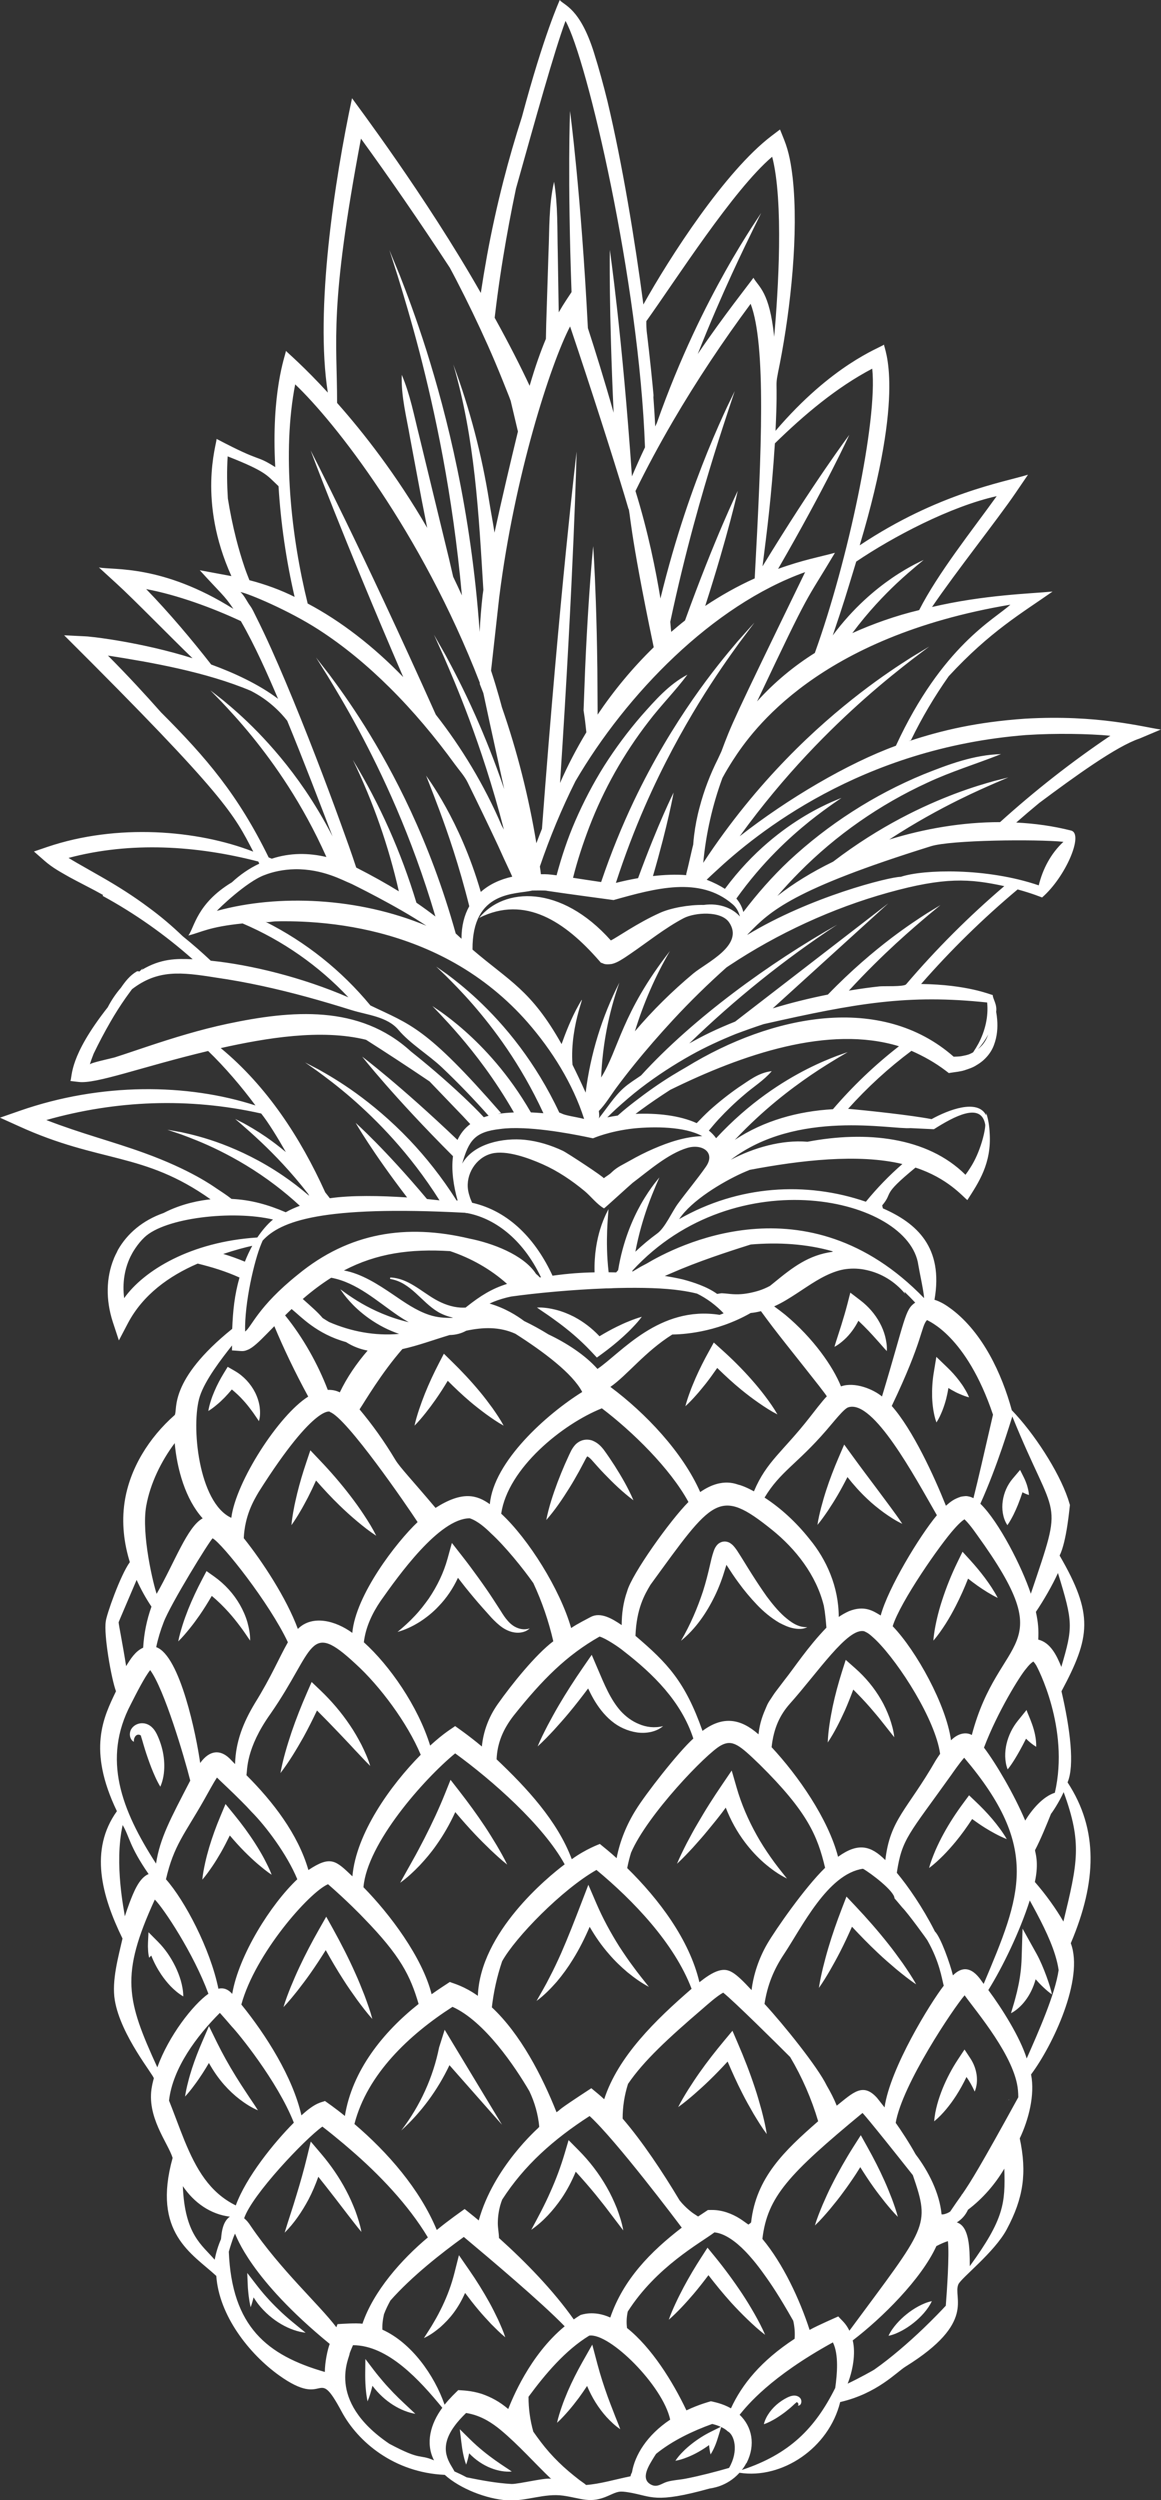 <?xml version="1.0" encoding="UTF-8" standalone="no"?><svg xmlns="http://www.w3.org/2000/svg" xmlns:xlink="http://www.w3.org/1999/xlink" fill="#000000" height="377.2" preserveAspectRatio="xMidYMid meet" version="1" viewBox="0.0 0.0 175.3 377.2" width="175.3" zoomAndPan="magnify"><rect x="0.0" y="0.0" width="175.3" height="377.2" fill="#333333" stroke="none"/><defs><clipPath id="a"><path d="M 0 0 L 175.281 0 L 175.281 377.238 L 0 377.238 Z M 0 0"/></clipPath></defs><g><g id="change1_1"><path d="M 152.281 316.867 L 152.355 316.793 C 152.355 316.773 152.348 316.758 152.34 316.742 C 152.312 316.781 152.297 316.824 152.281 316.867" fill="#ffffff"/></g><g id="change1_2"><path d="M 136.902 349.133 C 136.355 349.57 135.848 350.051 135.379 350.586 C 134.918 351.125 134.48 351.699 134.156 352.406 C 134.922 352.246 135.574 351.945 136.203 351.613 C 136.824 351.273 137.406 350.883 137.953 350.445 C 139.02 349.598 140.137 348.406 140.699 347.172 C 139.934 347.336 139.277 347.633 138.648 347.965 C 138.027 348.305 137.445 348.695 136.902 349.133" fill="#ffffff"/></g><g id="change1_3"><path d="M 156.535 294.816 L 154.395 290.973 L 154.254 295.488 C 154.211 296.828 154.055 298.152 153.777 299.5 C 153.641 300.176 153.477 300.855 153.285 301.555 C 153.105 302.262 152.867 302.961 152.648 303.738 C 154.133 302.961 155.676 301.176 156.371 298.613 C 157.07 299.41 157.969 300.289 158.824 300.898 C 158.668 299.855 157.535 296.617 156.535 294.816" fill="#ffffff"/></g><g id="change1_4"><path d="M 154.996 257.988 L 153.676 259.621 C 152.863 260.629 152.285 261.816 151.984 263.07 C 151.836 263.695 151.766 264.348 151.777 264.996 C 151.801 265.648 151.891 266.305 152.148 266.949 C 152.586 266.406 152.918 265.887 153.238 265.375 C 153.73 264.57 154.184 263.773 154.922 262.316 C 155.371 262.762 155.859 263.18 156.457 263.543 C 156.512 261.066 155.266 258.867 154.996 257.988" fill="#ffffff"/></g><g clip-path="url(#a)" id="change1_45"><path d="M 151 124.035 C 145.285 124.035 139.555 125.027 134.266 126.664 C 138.258 124.055 141.82 122.141 144.656 120.727 C 147.074 119.527 148.988 118.695 150.281 118.129 C 151.582 117.578 152.258 117.289 152.258 117.289 C 152.258 117.289 151.543 117.469 150.172 117.812 C 148.805 118.191 146.785 118.777 144.227 119.738 C 139.551 121.508 132.934 124.551 125.793 130 C 122.605 131.551 119.75 133.309 117.375 135.176 C 118.445 133.938 119.555 132.734 120.711 131.574 C 123.477 128.781 126.504 126.234 129.738 123.977 C 132.977 121.715 136.422 119.738 140.02 118.086 C 143.617 116.398 147.402 115.258 151.152 113.773 C 147.055 113.875 143.211 115.324 139.469 116.816 C 135.73 118.355 132.125 120.238 128.711 122.434 C 125.297 124.625 122.07 127.125 119.094 129.902 C 116.594 132.262 114.316 134.855 112.234 137.598 C 112.062 136.883 111.734 136.211 111.184 135.566 C 115.145 130.02 119.25 126.32 122.195 123.941 C 123.711 122.727 124.941 121.855 125.773 121.266 C 126.617 120.688 127.055 120.383 127.055 120.383 C 127.055 120.383 126.559 120.57 125.609 120.977 C 124.676 121.395 123.289 122.043 121.582 123.059 C 118.301 125.02 113.668 128.41 109.457 134.102 C 108.715 133.625 107.809 133.164 106.699 132.723 C 107.121 132.309 107.562 131.914 107.992 131.512 C 108.012 131.504 108.02 131.488 108.031 131.477 C 114.145 125.773 129.969 112.852 154.93 110.895 C 159.434 110.602 164.34 110.699 167.656 111 C 161.785 114.949 156.23 119.312 151 124.035 Z M 160.566 127.004 C 158.652 128.781 157.441 131.121 156.84 133.574 C 148.957 130.883 139.414 131.152 136.016 132.285 C 134.32 132.285 122.316 135.285 112.82 141.059 C 112.895 140.961 112.969 140.875 113.047 140.797 C 116.273 137.477 119.711 134.168 140.531 127.68 C 143.523 126.715 156.539 126.598 160.566 127.004 Z M 136.816 148.504 C 136.477 148.902 133.414 148.746 132.797 148.816 C 131.359 148.969 129.93 149.172 128.508 149.402 C 128.395 149.422 128.281 149.441 128.168 149.461 C 130.812 146.59 133.242 144.23 135.266 142.363 C 137.387 140.414 139.09 138.98 140.238 138.008 C 141.402 137.047 142.008 136.547 142.008 136.547 C 142.008 136.547 141.336 136.957 140.043 137.738 C 138.77 138.551 136.895 139.777 134.574 141.535 C 131.891 143.582 128.559 146.371 125.004 150.051 C 122.191 150.613 119.41 151.297 116.676 152.133 L 134.133 136.281 L 111 154.129 C 109.73 154.637 108.473 155.172 107.23 155.77 C 106.16 156.281 105.109 156.844 104.07 157.426 C 110.918 150.793 118.395 144.77 126.414 139.504 C 116.297 145.223 104.703 153.57 96.789 162.258 C 95.891 162.875 94.941 163.457 94.152 164.164 C 92.723 165.441 91.594 167.266 90.391 168.754 C 90.52 168.508 90.473 168.078 90.418 167.621 C 91.441 166.574 92.207 165.258 93.082 164.082 C 93.949 162.91 94.84 161.762 95.758 160.629 C 97.625 158.316 99.59 156.07 101.602 153.891 C 104.156 151.129 106.871 148.473 109.695 145.953 C 109.844 145.855 109.988 145.754 110.141 145.656 C 117.406 140.836 125.676 137.016 134.09 134.676 C 142.652 132.293 146.395 132.555 151.637 133.691 C 146.289 138.254 141.344 143.199 136.816 148.504 Z M 149.051 151.246 C 149.262 153.371 148.754 155.52 147.727 157.461 C 147.484 157.902 147.219 158.336 146.934 158.762 C 146.816 158.824 146.699 158.895 146.574 158.949 C 146.141 159.18 145.617 159.25 145.121 159.352 C 144.984 159.395 144.082 159.426 143.996 159.426 C 133.051 149.801 116.547 153.086 103.684 160.961 C 102.938 161.391 102.191 161.828 101.457 162.277 C 99.523 163.469 97.672 164.777 95.879 166.164 C 95.047 166.805 94.227 167.453 93.449 168.152 C 93.391 168.203 93.332 168.254 93.277 168.305 C 92.73 168.383 92.203 168.473 91.699 168.578 C 92.152 168.133 92.602 167.688 93.055 167.277 C 94.25 166.199 95.465 165.145 96.742 164.164 C 99.156 162.312 101.727 160.641 104.383 159.156 C 106.551 157.949 108.789 156.93 111.078 156 C 112.469 155.48 113.879 154.977 115.309 154.508 C 129.41 151.32 137.117 149.988 149.051 151.246 Z M 148.805 156.98 C 148.496 157.516 148.102 157.945 147.652 158.301 C 148.258 157.629 148.781 156.879 149.219 156.066 C 149.098 156.387 148.969 156.695 148.805 156.98 Z M 125.766 167.348 C 120.496 167.641 115.328 169.07 110.949 171.973 C 115.273 167.379 119.398 164.281 122.426 162.207 C 124.18 161.016 125.586 160.168 126.535 159.594 C 127.496 159.031 127.996 158.734 127.996 158.734 C 127.996 158.734 127.445 158.914 126.395 159.293 C 125.348 159.691 123.805 160.305 121.879 161.281 C 118.262 163.121 113.156 166.289 108.121 171.73 C 108.102 171.699 108.086 171.668 108.062 171.637 C 107.77 171.242 107.426 170.891 107.031 170.57 C 107.504 170.004 107.977 169.434 108.477 168.891 C 109.695 167.574 110.996 166.328 112.371 165.168 C 113.734 163.973 115.273 163.059 116.527 161.605 C 114.527 161.828 113.07 163.043 111.516 164.051 C 109.988 165.113 108.523 166.273 107.133 167.523 C 106.465 168.141 105.824 168.789 105.195 169.449 C 102.656 168.289 99.203 167.906 95.961 168.055 C 96.203 167.871 96.445 167.691 96.688 167.512 C 98.152 166.434 99.664 165.418 101.191 164.43 C 112.078 159.078 125.105 154.602 135.734 157.848 C 132.102 160.668 128.754 163.863 125.766 167.348 Z M 137.48 170.199 C 137.562 170.203 141.238 170.379 141.008 170.367 C 144.008 168.469 148.184 166.168 148.766 169.711 C 148.766 170.688 148.004 173.891 146.508 176.172 C 146.281 176.543 146.035 176.898 145.777 177.242 C 139.984 171.484 130.711 170.586 121.922 172.258 C 117.992 171.926 113.766 173.184 110.406 174.941 C 110.383 174.953 110.355 174.973 110.328 174.984 C 120.332 167.344 134.648 170.438 137.48 170.199 Z M 130.738 181.305 C 121.723 178.211 111.508 178.805 102.543 183.93 C 104.41 181.113 109.035 178.355 112.047 176.988 C 112.43 176.816 112.816 176.656 113.207 176.496 C 120.805 175.062 129.574 174.02 136.25 175.617 C 134.258 177.344 132.414 179.254 130.738 181.305 Z M 138.664 190.883 C 138.75 191.496 139.559 195.219 139.52 195.844 C 121.797 177.535 101.789 188.16 97.617 190.648 C 97.32 190.809 97.016 190.957 96.723 191.121 C 96.305 191.363 95.891 191.609 95.477 191.863 C 95.484 191.805 95.492 191.746 95.5 191.688 C 111.078 174.773 137.281 180.703 138.664 190.883 Z M 149.934 213.434 C 148.348 220.309 147.789 222.797 146.98 226.035 C 146.879 225.984 146.77 225.926 146.637 225.875 C 146.551 225.836 146.289 225.766 146.121 225.742 C 146.02 225.727 145.93 225.715 145.836 225.715 L 145.684 225.727 C 145.48 225.742 145.281 225.773 145.086 225.809 C 144.07 226.148 143.598 226.492 142.824 227.172 C 141.051 222.723 137.828 215.711 134.645 212.117 C 139.438 202.098 139.039 200.148 139.969 199.156 C 140.102 199.289 145.887 201.422 149.934 213.434 Z M 152.852 213.699 C 159.516 230.137 160.715 225.387 155.645 240.449 C 154.297 236.371 150.816 229.59 148.066 226.91 C 148.059 226.895 148.039 226.887 148.023 226.867 C 150.621 221.137 152.516 214.707 152.852 213.699 Z M 160.25 251.488 C 159.547 249.734 158.598 247.812 156.766 247.367 C 156.844 245.871 156.754 244.785 156.41 243.184 C 157.562 241.48 158.895 239.184 159.742 237.32 C 162.031 244.781 162.031 245.422 160.25 251.488 Z M 160.602 270.379 C 163.414 278.055 162.715 281.023 160.566 289.906 C 159.453 287.992 157.926 285.844 156.254 283.934 C 156.906 280.945 156.289 279.492 156.277 279.137 C 157.121 277.539 158.082 275.176 158.691 273.652 C 158.82 273.523 159.906 271.926 160.602 270.379 Z M 155.023 310.559 C 154.016 307.344 151.289 303.008 149.227 300.238 C 151.371 296.812 153.992 291.406 155.484 286.719 C 156.836 289.16 158.523 292.32 159.332 295.008 C 159.566 295.766 159.742 296.504 159.844 297.23 C 159.312 300.898 156.766 306.613 155.023 310.559 Z M 145.328 330.98 C 145.281 331.027 145.234 331.074 145.199 331.141 C 145.176 331.184 145.152 331.223 145.133 331.262 C 144.652 331.941 144.184 332.59 143.473 333.656 C 143.402 333.703 143.332 333.746 143.258 333.789 C 143.219 333.812 142.945 333.93 143.145 333.855 C 142.988 333.914 142.832 333.98 142.672 334.027 C 142.605 334.047 142.543 334.062 142.477 334.074 C 142.469 334.07 142.332 334.086 142.324 334.09 C 142.324 334.09 142.188 334.078 142.168 334.082 C 141.863 330.863 140.191 327.586 138.277 325.062 C 138.277 325.035 138.262 325.02 138.238 325.004 C 137.34 323.375 135.996 321.316 135.242 320.273 C 136.223 314.484 144 302.922 145.648 301.031 C 147.453 303.547 153.281 310.348 153.703 315.367 C 153.734 315.715 153.754 316.059 153.754 316.414 C 148.035 326.824 146.547 329.219 145.328 330.98 Z M 146.426 341.898 C 146.426 339.113 146.352 335.895 144.473 335.293 C 145.203 334.848 145.777 334.207 146.156 333.383 C 148.387 331.699 150.258 329.531 151.641 327.184 C 151.809 332.418 151.586 334.805 146.426 341.898 Z M 142.805 347.863 C 142.246 348.48 140.801 349.973 139.371 351.34 C 137.23 353.387 134.527 355.734 132.102 357.434 C 132.059 357.52 129.477 358.922 127.988 359.621 C 128.746 357.707 129.234 355.102 128.754 353.098 C 133.145 349.75 139.105 343.867 141.383 338.871 C 141.98 338.559 142.598 338.281 143.125 338.121 C 143.363 340.184 142.969 345.793 142.805 347.863 Z M 126.574 349.48 C 126.473 349.527 123.48 350.82 122.242 351.516 C 120.758 346.926 118.223 341.504 115.113 337.785 C 115.863 331.438 119.07 328.008 130.227 318.785 C 130.172 318.699 130.945 319.473 137.832 328.168 C 140.508 335.977 139.973 335.77 128.25 351.637 C 127.695 350.488 127.113 350.105 126.574 349.48 Z M 126.113 360.27 C 123.062 366.383 119.199 370.27 112.004 372.645 C 112.254 372.344 112.473 372.016 112.656 371.66 C 112.691 371.637 112.719 371.602 112.742 371.566 C 114.125 368.824 113.535 366.082 111.676 364.316 C 112.801 362.938 116.258 358.617 125.758 353.395 C 126.676 355.223 126.395 358.25 126.113 360.27 Z M 110.367 363.348 C 109.031 362.578 107.711 362.379 107.34 362.277 C 107.223 362.316 105.566 362.734 103.645 363.656 C 101.59 359.328 98.398 354.188 94.668 351.223 C 94.59 350.484 94.57 349.766 94.785 348.746 C 99.102 341.984 105.738 338.406 107.871 336.801 C 109.375 336.934 111.059 338.141 112.48 339.602 C 112.926 340.059 113.34 340.527 113.762 341.031 C 114.289 341.664 114.797 342.328 115.281 343.004 C 116.449 344.617 117.676 346.438 119.77 350.133 C 119.977 351.023 120.047 351.941 119.98 352.852 C 114.879 356.191 112.023 359.746 110.367 363.348 Z M 110.082 372.336 C 107.93 372.949 105.758 373.52 103.559 373.949 C 102.641 374.133 101.625 374.168 100.734 374.426 C 99.922 374.66 99.273 375.32 98.363 374.887 C 96.57 374.023 98.031 371.895 98.703 370.773 C 98.816 370.582 98.945 370.398 99.066 370.211 C 101.539 368.203 104.645 366.742 107.535 365.703 C 107.941 365.797 108.398 365.941 108.828 366.137 L 107.352 366.867 C 106.312 367.383 105.34 368.004 104.434 368.715 C 103.977 369.074 103.539 369.453 103.129 369.875 C 102.711 370.289 102.316 370.738 101.973 371.262 C 102.586 371.152 103.156 370.973 103.703 370.754 C 104.906 370.297 106.02 369.637 107.066 368.891 C 107.102 369.355 107.172 369.824 107.289 370.305 C 107.848 369.426 108.18 368.512 108.457 367.586 L 108.891 366.168 C 109.262 366.344 109.613 366.555 109.871 366.812 C 110.852 367.305 111.602 369.707 110.082 372.336 Z M 95.273 373.316 C 95.238 373.41 95.219 373.504 95.203 373.598 C 92.867 374.066 90.699 374.746 88.484 374.91 C 88.418 374.855 88.367 374.793 88.293 374.738 C 88.027 374.551 87.758 374.363 87.496 374.168 C 86.934 373.738 86.391 373.293 85.852 372.84 C 84.805 371.949 83.82 370.984 82.91 369.953 C 82.051 368.98 81.27 367.93 80.523 366.863 C 80.043 365.156 79.797 363.383 79.801 361.602 C 82.305 358.203 85.359 354.574 88.973 352.375 C 92.039 351.93 100.094 359.93 101.191 365.051 C 97.656 367.406 95.855 370.434 95.426 372.988 C 95.375 373.102 95.316 373.203 95.273 373.316 Z M 77.223 374.758 C 74.957 374.637 72.668 374.203 70.449 373.754 C 69.844 373.426 69.23 373.133 68.617 372.863 C 68.055 371.699 66.008 369.645 68.566 366.098 C 69.074 365.383 69.703 364.703 70.375 364.047 C 71.488 364.223 72.555 364.609 73.574 365.191 C 74.273 365.594 74.961 366.082 75.617 366.629 C 78.305 368.867 80.707 371.602 83.246 374.023 C 82.855 373.652 78.246 374.812 77.223 374.758 Z M 67.129 362.801 C 65.582 358.344 62.121 353.445 57.734 351.477 C 57.723 351.098 57.73 350.723 57.773 350.34 C 57.816 349.941 57.891 349.547 57.973 349.156 C 58.242 348.441 58.578 347.754 58.945 347.086 C 62.176 343.426 66.695 339.898 70.031 337.488 C 73.98 340.793 81.699 347.293 85.262 350.969 C 79.941 355.352 77.297 362.051 76.738 363.449 C 75.465 362.363 74.191 361.668 72.723 361.16 C 71.055 360.629 69.715 360.648 69.191 360.598 C 68.84 360.949 67.961 361.754 67.129 362.801 Z M 65.535 371.195 C 63.152 370.176 63.777 371.348 58.781 368.691 C 49.004 362.07 52.926 355.48 52.781 355.086 C 52.953 354.598 53.133 354.207 53.297 353.82 C 58.602 353.82 63.414 359.152 66.785 363.262 C 65.004 365.672 64.203 368.613 65.535 371.195 Z M 50.965 350.641 L 50.781 351.113 C 48.254 347.742 42.387 342.504 37.84 335.816 C 37.703 335.605 37.562 335.395 37.367 335.168 C 37.285 335.066 37.164 334.949 37.039 334.832 C 36.98 334.773 36.938 334.73 36.863 334.672 C 38.039 331.145 46 322.75 48.676 320.84 C 49.754 321.672 50.832 322.547 51.891 323.438 C 52.234 323.734 52.574 324.027 52.91 324.312 C 57.25 328.043 61.66 332.648 64.605 337.559 C 60.613 340.902 56.406 345.648 54.727 350.582 C 53.801 350.457 51.688 350.594 50.965 350.641 Z M 49.047 357.859 C 40.324 355.344 35.012 351.031 34.547 339.719 C 34.656 339.324 34.777 338.938 34.902 338.551 C 35.078 338.016 35.203 337.602 35.484 336.984 C 35.691 337.336 37.742 343.773 49.785 353.629 C 49.453 354.484 49.047 356.422 49.047 357.859 Z M 33.363 337.836 C 32.934 338.82 32.621 339.855 32.41 340.926 C 30.461 338.645 27.906 337.16 27.605 329.824 C 29.312 332.328 31.773 334.074 34.719 334.43 C 33.41 335.258 33.434 337.594 33.363 337.836 Z M 25.52 316.918 C 26.074 312.008 29.723 307.152 33.195 303.684 C 33.348 303.863 33.508 304.004 35.012 305.762 C 35.875 306.633 41.891 313.957 44.367 320.25 C 41.348 323.277 37.148 328.484 35.602 332.734 C 31.613 330.766 29.609 327.207 27.867 322.977 C 27.691 322.551 27.43 321.879 27.246 321.41 C 26.68 319.953 26.145 318.477 25.52 316.918 Z M 23.375 286.586 C 24.715 287.922 29.238 294.73 31.469 300.797 C 29.137 302.445 25.461 307.156 23.754 311.902 C 19.102 301.746 18.121 298.031 23.375 286.586 Z M 18.848 289.117 C 18.789 288.449 17.207 281.258 18.52 275.344 C 19.582 277.145 19.504 278.496 22.438 282.738 C 20.98 283.328 20.156 285.535 19.555 287.082 C 19.301 287.762 19.066 288.445 18.848 289.117 Z M 19.75 257.125 C 20.602 255.441 21.844 253.008 22.676 251.969 C 24.805 254.859 27.809 265.004 28.727 268.637 C 25.734 274.426 24.16 277.285 23.559 281.164 C 18.324 273.051 15.406 265.395 19.75 257.125 Z M 20.629 238.359 C 21.266 239.77 22.039 241.164 22.871 242.395 C 22.148 244.402 21.734 246.5 21.617 248.586 C 20.418 249.129 19.723 250.27 19.043 251.371 C 18.586 248.406 17.914 245.066 17.914 244.789 C 17.914 244.707 17.781 245.016 20.629 238.359 Z M 22.078 227.203 C 22.684 223.801 24.352 220.426 26.379 217.723 C 26.734 221.652 27.992 226.188 30.602 229.074 C 28.293 230.309 26.391 235.672 23.652 240.465 C 23.215 239.223 21.309 231.586 22.078 227.203 Z M 30.172 210.664 C 30.973 208.203 33.406 205.043 35.035 202.988 L 35.027 203.738 C 36.73 203.828 36.648 203.98 37.613 203.555 C 37.695 203.504 38.098 203.258 38.016 203.309 C 38.938 202.66 39.82 201.707 41.422 200.078 C 42.781 203.34 44.531 207.02 46.539 210.703 C 42.098 213.48 35.609 223.547 34.926 228.996 C 29.953 226.727 28.797 214.953 30.172 210.664 Z M 33.707 189.184 C 35.426 188.605 37.129 188.156 38.09 187.953 C 37.672 188.727 37.293 189.527 36.973 190.352 C 35.902 189.906 34.82 189.512 33.707 189.184 Z M 18.746 195.855 C 18.449 193.527 18.828 191.414 19.676 189.633 C 19.723 189.531 19.781 189.434 19.832 189.336 C 19.945 189.109 20.066 188.895 20.199 188.684 C 20.281 188.547 20.371 188.41 20.469 188.273 C 20.855 187.707 21.289 187.176 21.777 186.707 C 24.875 183.699 35.148 182.562 41.223 183.988 C 40.312 184.746 39.539 185.699 38.855 186.699 C 28.781 187.344 21.711 191.68 18.746 195.855 Z M 21.785 173.953 C 17.008 172.215 12.227 171.016 6.992 168.98 C 17.449 166.02 28.473 165.535 39.438 167.996 C 40.512 169.344 41.855 171.523 43.164 173.816 C 42.086 172.918 41.07 172.152 40.172 171.535 C 38.723 170.543 37.547 169.879 36.746 169.441 C 35.938 169.02 35.512 168.816 35.512 168.816 C 35.512 168.816 35.871 169.125 36.559 169.719 C 37.238 170.312 38.246 171.191 39.496 172.375 C 41.406 174.191 43.902 176.734 46.547 180.141 C 46.594 180.234 46.641 180.324 46.688 180.414 C 45.348 179.266 44.012 178.238 42.703 177.355 C 39.34 175.07 36.18 173.605 33.566 172.613 C 30.941 171.625 28.844 171.133 27.43 170.824 C 26.004 170.555 25.266 170.445 25.266 170.445 C 25.266 170.445 25.973 170.684 27.34 171.145 C 28.688 171.645 30.68 172.387 33.137 173.602 C 35.586 174.82 38.516 176.484 41.625 178.855 C 42.82 179.766 44.047 180.785 45.273 181.918 C 44.531 182.195 43.801 182.516 43.141 182.895 C 40.438 181.734 37.871 181.02 34.957 180.879 C 34.219 180.293 33.398 179.773 32.656 179.277 C 32.203 178.973 28.758 176.469 21.785 173.953 Z M 33.328 158.125 C 40.129 156.613 48.465 155.195 55.266 156.871 C 58.016 158.617 61.477 160.871 64.859 163.156 C 65.965 164.309 67.07 165.461 68.176 166.613 C 68.746 167.203 69.316 167.797 69.883 168.387 C 70.258 168.773 70.621 169.195 71.004 169.594 C 70.137 170.234 69.512 171.051 69.078 171.984 C 60.355 163.664 54.684 159.414 54.684 159.414 C 54.684 159.414 59.348 165.387 68.398 174.434 C 68.129 176.516 68.457 178.871 69.098 181.129 C 69.043 181.125 69 181.125 68.945 181.121 C 66.672 177.535 64.23 174.512 61.867 172.02 C 58.93 168.934 56.113 166.637 53.742 164.918 C 51.363 163.207 49.414 162.086 48.098 161.348 C 46.762 160.652 46.066 160.293 46.066 160.293 C 46.066 160.293 46.703 160.742 47.934 161.609 C 49.145 162.5 50.938 163.82 53.117 165.711 C 56.824 168.949 61.801 173.883 66.363 181.098 C 65.777 181.031 65.145 180.965 64.469 180.898 C 58.102 173.312 53.699 169.406 53.699 169.406 C 53.699 169.406 56.207 173.801 61.469 180.66 C 57.504 180.395 52.988 180.309 49.801 180.781 C 49.57 180.477 49.34 180.18 49.105 179.891 C 45.379 171.656 40.293 163.871 33.328 158.125 Z M 22.246 157.891 C 20.594 158.438 18.953 159.008 17.297 159.535 C 16.898 159.66 13.641 160.336 13.562 160.598 C 13.711 160.098 13.91 159.543 14.141 158.965 C 14.926 157.328 15.777 155.727 16.684 154.152 C 17.395 152.918 18.16 151.715 18.977 150.551 C 19.289 150.102 19.617 149.676 19.93 149.242 C 23.82 146.262 27.293 146.641 32.59 147.488 C 37.23 148.152 41.812 149.18 46.336 150.41 C 48.594 151.027 50.84 151.695 53.074 152.395 C 55.43 153.133 58.465 153.359 60.156 155.371 C 61.902 157.453 64.754 159.164 66.762 161.074 C 69.203 163.395 71.543 165.82 73.777 168.34 C 73.531 168.406 73.297 168.473 73.051 168.559 C 72.078 167.496 71.031 166.488 69.98 165.488 C 67.059 162.738 64.305 160.43 62.039 158.629 C 54.262 151.512 44.012 152.414 34.348 154.461 C 30.242 155.332 26.227 156.566 22.246 157.891 Z M 27.574 141.238 C 25.965 139.688 24.258 138.242 22.465 136.93 C 20.188 135.223 17.762 133.691 15.312 132.293 L 11.652 130.207 C 11.215 129.953 10.777 129.699 10.348 129.434 C 19.746 126.934 29.66 127.566 39 129.98 C 39.051 130.09 39.102 130.191 39.152 130.301 C 37.613 131.016 36.215 132 35.004 133.125 C 34.977 133.133 34.953 133.152 34.926 133.168 C 29.719 136.348 29.367 139.887 28.441 141.145 C 30.492 140.617 31.551 139.84 36.629 139.32 C 42.676 141.895 48.113 145.695 52.605 150.469 C 45.617 147.445 37.859 145.555 31.824 144.941 C 30.453 143.652 29.039 142.414 27.574 141.238 Z M 24.395 107.555 C 24.391 107.551 24.406 107.566 24.355 107.52 C 21.844 104.688 19.438 102.078 16.297 98.906 C 22.727 99.91 31.113 101.371 37.879 104.227 C 38.539 104.57 39.18 104.945 39.797 105.375 C 40.773 106.055 41.676 106.844 42.488 107.711 C 42.797 108.039 43.082 108.391 43.367 108.742 C 45.793 114.629 48.348 121.312 50.211 126.188 C 48.887 123.613 47.484 121.293 46.086 119.23 C 43.57 115.535 41.055 112.648 38.902 110.43 C 36.742 108.215 34.926 106.676 33.691 105.656 C 32.434 104.656 31.77 104.16 31.77 104.16 C 31.77 104.16 32.348 104.758 33.465 105.898 C 34.559 107.062 36.172 108.781 38.098 111.148 C 41.367 115.184 45.645 121.145 49.285 129.297 C 46.613 128.672 43.84 128.633 41.035 129.551 C 40.875 129.48 40.727 129.426 40.566 129.363 C 35.945 119.922 31.152 114.312 24.395 107.555 Z M 22.07 88.875 C 26.785 89.758 32.098 91.711 36.367 93.707 C 38.488 97.383 40.352 101.598 41.988 105.434 C 39.047 103.219 35.34 101.516 31.883 100.254 C 29.031 96.598 25.57 92.477 22.07 88.875 Z M 34.402 75.191 C 34.273 73.094 34.242 70.984 34.375 68.852 C 40.137 71.117 40.305 71.711 41.82 73.125 C 41.895 73.199 41.98 73.27 42.055 73.352 C 42.398 78.973 43.215 84.566 44.484 90.055 C 42.449 89.035 40.098 88.164 37.66 87.535 C 37.41 86.906 37.16 86.277 36.945 85.641 C 36.457 84.211 36.031 82.758 35.656 81.293 C 35.145 79.289 34.73 77.242 34.402 75.191 Z M 44.57 57.988 C 50.504 63.621 63.578 80.117 72.438 102.984 C 72.438 103.062 72.438 103.129 72.445 103.203 C 72.613 103.621 72.797 104.094 72.98 104.57 C 73.625 107.629 74.301 110.68 74.969 113.73 C 75.355 115.504 75.742 117.281 76.133 119.055 C 74.676 114.785 73.18 111.102 71.816 108.031 C 69.992 103.934 68.379 100.883 67.273 98.836 C 66.125 96.812 65.527 95.762 65.527 95.762 C 65.527 95.762 66.023 96.863 66.973 98.984 C 67.898 101.113 69.262 104.27 70.82 108.438 C 72.465 112.867 74.359 118.465 76.086 125.16 C 75.973 124.965 75.863 124.766 75.754 124.57 C 73.125 118.441 69.699 112.789 65.801 107.816 C 54.438 82.457 46.902 67.957 46.902 67.957 C 46.902 67.957 51.617 80.668 60.887 102.156 C 56.355 97.473 51.422 93.68 46.457 91.055 C 43.949 80.895 42.574 68.266 44.57 57.988 Z M 54.5 20.914 C 58.691 26.668 63.398 33.484 67.918 40.391 C 68.254 41.016 68.586 41.637 68.91 42.266 C 70.586 45.5 72.172 48.785 73.656 52.105 C 74.441 53.859 75.184 55.625 75.898 57.402 C 76.223 58.219 76.555 59.031 76.875 59.848 C 76.957 60.059 77.031 60.27 77.109 60.48 C 77.473 62.02 77.84 63.562 78.203 65.102 C 77.172 69.336 75.781 75.223 74.664 80.363 C 74.418 78.742 74.105 77.145 73.871 75.676 C 72.754 68.625 70.938 61.68 68.445 54.988 C 71.727 66.23 72.281 77.512 72.984 89.004 C 72.941 89.277 72.906 89.543 72.875 89.777 C 72.664 91.625 72.516 93.484 72.426 95.344 C 71.121 76.91 67.43 62.539 64.387 52.875 C 62.801 47.871 61.359 44.094 60.371 41.555 C 59.332 39.035 58.793 37.723 58.793 37.723 C 58.793 37.723 59.227 39.07 60.055 41.664 C 60.855 44.27 62.035 48.121 63.352 53.172 C 65.605 61.906 68.34 74.285 69.742 89.836 C 69.312 88.883 68.871 87.945 68.426 87.023 L 67.805 84.336 L 63.293 65.754 C 62.508 62.664 61.934 59.531 60.66 56.547 C 60.547 59.828 61.383 62.906 61.918 66.051 L 63.676 75.449 L 64.504 79.641 C 59.844 71.609 54.891 65.289 50.898 60.789 C 50.898 51.172 49.68 46.473 54.5 20.914 Z M 74.762 47.348 C 74.871 46.41 74.992 45.477 75.117 44.539 C 75.371 42.629 75.656 40.719 75.969 38.816 C 76.539 35.344 77.188 31.879 77.91 28.438 C 80.887 17.832 83.637 7.918 85.387 3.156 C 88.59 8.797 96.508 42.473 97.387 67.488 C 96.699 68.934 96.047 70.395 95.418 71.867 C 93.926 50.305 92.074 37.691 92.074 37.691 C 92.074 37.691 91.926 46.66 92.652 62.27 C 91.262 57.359 89.863 52.883 88.766 49.5 C 87.711 28.855 86.066 16.746 86.066 16.746 C 86.066 16.746 85.676 26.793 86.297 44.07 C 85.82 44.809 85.156 45.734 84.363 47.125 L 84.219 38.176 C 84.129 34.59 84.254 31.008 83.66 27.418 C 82.836 30.996 82.977 34.582 82.816 38.164 L 82.473 48.914 L 82.426 51.125 C 81.652 52.969 80.824 55.266 79.969 58.207 C 78.668 55.418 76.859 51.852 74.691 47.941 C 74.715 47.75 74.734 47.555 74.762 47.348 Z M 97.59 48.453 C 102.059 42.215 110.727 28.621 116.59 23.648 C 118.34 30.355 117.512 43.953 116.891 50.809 C 116.191 43.965 114.559 43.328 113.762 41.91 C 113.176 42.746 109.234 47.684 105.352 53.41 C 107.238 48.637 109.004 44.629 110.469 41.426 C 111.863 38.391 113 36.07 113.762 34.504 C 114.535 32.938 114.934 32.121 114.934 32.121 C 114.934 32.121 114.434 32.883 113.473 34.34 C 112.531 35.812 111.156 38.008 109.512 40.938 C 106.57 46.184 102.703 53.824 99.172 63.832 C 99.094 64 99.012 64.172 98.934 64.34 C 98.852 62.75 98.75 61.172 98.633 59.59 L 98.707 59.957 C 98.535 57.969 98.113 53.848 97.715 50.551 C 97.703 50.445 97.57 49.691 97.59 48.453 Z M 131.699 55.621 C 132.527 63.477 128.035 84.652 123.031 98.512 C 119.996 100.41 116.953 102.879 114.309 105.828 C 122.68 88.145 121.359 91.316 126.07 83.398 C 123.98 83.973 121.188 84.484 117.484 85.828 C 124.727 73.316 128.238 65.609 128.238 65.609 C 128.238 65.609 122.93 72.652 115.133 85.445 C 115.805 80.102 116.473 75.094 117 66.891 C 121.379 62.613 126.277 58.465 131.699 55.621 Z M 150.492 74.855 C 146.801 79.992 141.648 86.434 138.785 92.047 C 135.23 92.891 131.738 94.145 128.688 95.52 C 131.129 92.242 133.508 89.797 135.355 88.047 C 136.637 86.848 137.676 85.969 138.383 85.371 C 139.098 84.785 139.469 84.477 139.469 84.477 C 139.469 84.477 139.027 84.676 138.199 85.094 C 137.375 85.527 136.164 86.195 134.684 87.207 C 132.203 88.91 128.867 91.652 125.738 95.867 C 127.504 90.645 127.621 90.172 129.281 84.73 C 134.828 80.98 143.512 76.406 150.492 74.855 Z M 52.934 133.285 L 52.992 133.438 C 52.984 133.387 52.977 133.344 52.961 133.293 C 53.043 133.34 59.785 136.605 64.387 139.672 C 54.047 135.363 41.969 134.887 32.746 137.426 C 32.891 137.199 37.227 133.004 39.949 132.016 C 41.195 131.527 42.785 131.176 44.52 131.141 C 48.742 131.074 51.785 132.844 52.934 133.285 Z M 77.348 132.266 C 75.477 132.672 73.859 133.445 72.594 134.566 C 70.969 128.965 68.93 124.703 67.34 121.82 C 66.449 120.207 65.684 119.012 65.16 118.215 C 64.617 117.43 64.336 117.02 64.336 117.02 C 64.336 117.02 64.516 117.48 64.863 118.367 C 65.211 119.258 65.727 120.566 66.359 122.27 C 67.598 125.613 69.301 130.48 70.855 136.723 C 70.098 138.078 69.68 139.715 69.68 141.633 C 69.395 141.367 69.105 141.102 68.809 140.836 C 64.883 126.73 59.309 116.34 55.074 109.559 C 52.875 106.055 50.996 103.48 49.715 101.762 C 48.395 100.066 47.711 99.188 47.711 99.188 C 47.711 99.188 48.301 100.133 49.441 101.949 C 50.555 103.777 52.199 106.488 54.145 110.102 C 57.602 116.562 62.113 125.961 65.746 138.277 C 64.855 137.586 63.902 136.895 62.875 136.191 C 60.578 128.602 57.352 121.34 53.277 114.645 C 56.359 120.996 58.68 127.668 60.223 134.477 C 58.332 133.312 56.207 132.121 53.785 130.887 C 53.059 128.672 52.266 126.48 51.469 124.289 C 50.238 120.891 48.969 117.508 47.664 114.137 C 46.203 110.363 44.703 106.609 43.129 102.883 C 41.719 99.543 40.258 96.219 38.629 92.977 C 38.363 92.449 38.121 91.883 37.773 91.406 C 37.258 90.715 36.953 89.926 36.305 89.316 C 37.574 89.57 43.555 92.062 48.082 94.977 C 51.965 97.477 55.523 100.457 58.797 103.699 C 62.422 107.289 65.703 111.215 68.703 115.336 C 69.324 116.188 70.137 117.082 70.602 118.031 C 72.16 121.199 73.699 124.371 75.191 127.562 C 75.797 128.906 76.406 130.246 77.039 131.574 Z M 113.953 87.262 C 111.328 88.445 108.836 89.848 106.477 91.422 C 109.984 80.535 111.395 74.055 111.395 74.055 C 111.395 74.055 107.957 81.086 103.43 93.613 C 102.715 94.164 102.031 94.754 101.344 95.336 C 101.344 95.305 101.344 95.277 101.34 95.246 C 101.305 95.004 101.285 94.766 101.266 94.527 C 101.242 94.289 101.223 94.055 101.203 93.816 C 103.512 82.98 106.004 74.461 107.832 68.555 C 108.797 65.449 109.59 63.07 110.121 61.457 C 110.656 59.848 110.938 59.008 110.938 59.008 C 110.938 59.008 110.551 59.805 109.809 61.336 C 109.094 62.875 108.047 65.164 106.816 68.195 C 104.711 73.402 102.023 80.824 99.719 90.297 C 99.047 86.18 97.879 80.289 95.949 74.082 C 97.652 70.594 99.527 67.117 101.523 63.695 C 101.555 63.656 101.562 63.629 101.574 63.605 C 105.184 57.43 109.188 51.43 113.34 45.836 C 115.68 52.023 115.012 67.809 113.953 87.262 Z M 103.617 132.035 C 102.082 131.898 100.277 131.98 98.59 132.172 C 100.895 124.262 101.711 119.57 101.711 119.57 C 101.711 119.57 99.391 124.168 96.344 132.488 C 95.164 132.691 94.035 132.938 92.992 133.203 C 94.352 129.023 95.836 125.164 97.359 121.68 C 100.117 115.375 102.996 110.215 105.492 106.117 C 108 102.027 110.16 99.012 111.629 96.977 C 113.137 94.973 113.918 93.93 113.918 93.93 C 113.918 93.93 113.031 94.887 111.367 96.77 C 109.738 98.684 107.352 101.551 104.59 105.531 C 101.84 109.512 98.684 114.598 95.68 120.91 C 93.949 124.555 92.27 128.625 90.766 133.074 C 88.949 132.809 87.582 132.598 86.523 132.434 C 87.176 129.828 88.02 127.27 88.98 124.754 C 90.066 121.922 91.363 119.164 92.855 116.512 C 94.352 113.859 96.039 111.309 97.91 108.891 C 99.766 106.445 101.922 104.297 103.797 101.785 C 100.969 103.281 98.902 105.68 96.832 108.008 C 94.789 110.371 92.914 112.891 91.23 115.539 C 89.562 118.195 88.105 120.988 86.852 123.871 C 85.699 126.52 84.789 129.27 84.039 132.059 C 82.934 131.902 82.5 131.879 81.668 131.898 C 81.625 131.504 81.578 131.113 81.516 130.727 C 83.016 126.336 84.797 122.027 86.879 117.871 C 94.566 104.719 107.594 91.309 121.566 86.316 C 110.309 109.461 110.48 109.246 108.914 113.395 C 108.594 114.09 108.402 114.496 108.398 114.504 C 107.23 116.828 106.297 119.258 105.641 121.766 C 105.254 123.172 104.977 124.609 104.801 126.051 C 104.742 126.504 104.699 126.961 104.672 127.414 C 104.594 127.738 104.504 128.062 104.434 128.391 C 103.488 132.613 103.621 131.602 103.617 132.035 Z M 75.383 90.07 C 77.668 71.832 83.113 54.938 86.078 49.246 C 89.355 58.961 92.52 68.891 94.266 74.656 C 94.289 74.75 94.797 76.418 94.887 76.75 C 95.156 77.023 94.898 79.457 98.707 97.652 C 95.512 100.762 92.676 104.188 90.23 107.82 C 90.23 107.652 90.23 107.473 90.234 107.309 C 90.219 105.051 90.207 102.93 90.195 100.953 C 90.148 97 90.062 93.617 89.969 90.867 C 89.781 85.371 89.566 82.395 89.566 82.395 C 89.566 82.395 89.254 85.363 88.895 90.852 C 88.715 93.598 88.52 96.973 88.348 100.926 C 88.277 102.871 88.199 104.961 88.113 107.18 C 88.297 108.309 88.422 109.395 88.535 110.48 C 87.031 112.969 85.699 115.531 84.559 118.133 C 86.645 86.555 87.066 68.137 87.066 68.137 C 87.066 68.137 84.512 89.164 81.832 125.035 C 81.543 125.758 81.262 126.488 80.988 127.219 C 79.836 120.234 78.094 113.344 75.777 106.688 C 75.754 106.605 75.137 104.199 74.145 101.176 C 75.902 85.387 75.219 91.547 75.383 90.07 Z M 55.926 151.691 C 51.57 146.418 46.172 142.121 40.086 139.066 C 40.367 139.203 41.172 139.02 41.496 139.012 C 42.023 138.996 42.551 138.988 43.078 138.992 C 44.25 138.992 45.426 139.027 46.598 139.098 C 50.168 139.312 53.727 139.844 57.195 140.734 C 61.227 141.77 65.141 143.297 68.762 145.355 C 72.859 147.684 76.555 150.695 79.66 154.242 C 83.324 158.434 86.504 163.508 88.199 168.816 C 87.793 168.715 87.383 168.629 86.965 168.547 C 84.719 168.125 85.066 168.051 84.445 167.855 C 82.645 164.012 80.59 160.75 78.57 158.043 C 76.289 154.988 74.043 152.637 72.133 150.84 C 70.215 149.047 68.621 147.816 67.539 147.004 C 66.43 146.227 65.855 145.824 65.855 145.824 C 65.855 145.824 66.363 146.309 67.336 147.242 C 68.289 148.195 69.703 149.602 71.398 151.547 C 74.465 155.086 78.574 160.434 82.051 167.953 C 81.977 167.949 81.906 167.941 81.836 167.938 C 81.277 167.891 80.719 167.852 80.156 167.828 C 76.785 161.977 72.992 158.031 70.203 155.555 C 68.691 154.215 67.445 153.285 66.598 152.676 C 65.734 152.09 65.281 151.781 65.281 151.781 C 65.281 151.781 65.66 152.176 66.379 152.926 C 67.09 153.688 68.145 154.805 69.434 156.309 C 71.668 158.926 74.656 162.711 77.594 167.836 C 76.781 167.871 75.973 167.934 75.172 168.059 C 75.336 168.02 75.5 167.969 75.664 167.938 C 64.27 154.863 62.004 154.625 55.926 151.691 Z M 98.695 173.309 C 97.465 173.84 96.27 174.445 95.105 175.109 C 94.098 175.691 93.234 176.027 92.387 176.836 C 92.363 176.859 92.34 176.883 92.316 176.906 C 91.965 177.25 91.543 177.453 91.16 177.766 C 91.305 177.648 85.617 173.918 84.988 173.625 C 83.18 172.773 81.242 172.172 79.246 171.965 C 76.055 171.637 71.527 172.469 69.785 175.562 C 70.789 172.074 71.664 170.762 75.5 170.336 C 76.512 170.191 77.676 170.168 78.898 170.215 C 78.914 170.242 78.965 170.215 78.965 170.215 C 83.699 170.406 89.215 171.684 89.535 171.738 C 89.598 171.719 91.938 170.66 95.746 170.242 C 98.781 169.949 103.363 169.938 106.027 171.41 C 103.496 171.48 100.996 172.312 98.695 173.309 Z M 102.805 194.699 C 103.535 194.805 104.391 194.949 105.242 195.168 C 105.422 195.262 105.605 195.348 105.781 195.445 C 106.516 195.852 107.215 196.316 107.863 196.844 C 108.215 197.129 108.555 197.43 108.875 197.742 C 109.008 197.871 109.133 198.008 109.262 198.141 C 109.059 198.219 108.859 198.305 108.652 198.371 C 99.535 196.941 93.758 204.133 90.211 206.531 C 88.359 204.441 85.543 202.613 82.801 201.316 C 81.613 200.582 80.398 199.906 79.148 199.312 C 78.055 198.492 76.27 197.352 73.926 196.672 C 74.734 196.273 75.582 196.004 76.457 195.773 C 76.684 195.715 76.914 195.664 77.148 195.613 C 80.93 195.086 86.328 194.574 91.5 194.379 C 91.75 194.375 92 194.379 92.25 194.367 C 92.496 194.344 92.746 194.34 92.992 194.332 C 93.094 194.332 93.191 194.328 93.293 194.324 C 96.906 194.238 100.297 194.328 102.805 194.699 Z M 125.691 188.863 C 122.078 189.352 119.68 191.207 116.898 193.488 C 116.688 193.66 116.473 193.832 116.258 194.004 C 115.727 194.289 115.172 194.531 114.594 194.715 C 113.59 195.023 112.543 195.238 111.492 195.27 C 110.949 195.285 110.422 195.246 109.887 195.184 C 109.633 195.152 109.379 195.141 109.121 195.121 C 108.789 195.09 108.59 195.188 108.277 195.211 C 106.75 194.109 104.648 193.438 103.133 193.035 C 102.246 192.824 101.32 192.652 100.379 192.508 C 101.199 192.16 102.012 191.797 102.836 191.457 C 106.973 189.75 111.848 188.238 113.355 187.758 C 117.523 187.41 121.703 187.645 125.727 188.785 C 125.719 188.812 125.699 188.836 125.691 188.863 Z M 132.977 243.73 C 131.867 243.062 130.547 242.148 128.199 243.074 C 127.617 243.336 127.105 243.629 126.641 243.949 C 126.641 239.383 124.773 235.273 122.242 232.211 C 120.18 229.613 117.852 227.508 115.441 225.941 C 117.797 222.016 120.359 220.887 124.742 215.82 C 125.738 214.691 127.465 212.445 128.121 212.312 C 131.891 211.164 138.062 222.695 141.461 228.602 C 138.809 231.781 134.086 239.602 132.977 243.73 Z M 146.734 261.762 C 145.961 261.32 144.754 261.398 143.59 262.562 C 142.887 257.281 138.379 249.074 134.785 245.348 C 135.926 241.648 142.004 232.945 144.117 230.621 C 144.48 230.211 144.844 229.84 145.188 229.543 C 145.305 229.441 145.406 229.367 145.508 229.301 C 145.551 229.266 145.59 229.242 145.625 229.215 C 145.648 229.234 145.676 229.266 145.699 229.293 C 145.801 229.387 145.91 229.504 146.02 229.621 C 146.121 229.73 146.223 229.855 146.324 229.973 C 146.355 230.008 146.383 230.051 146.414 230.082 C 146.805 230.555 147.172 231.066 147.543 231.59 C 160.422 249.434 150.836 246.18 146.734 261.762 Z M 141.148 291.383 C 141.148 291.367 141.039 291.176 141.039 291.16 C 139.312 287.789 137.141 284.613 135.41 282.547 C 136.184 277.402 137.168 276.832 143.684 267.711 C 143.844 267.484 144.824 266.055 145.582 265.188 C 157.188 278.863 154.164 285.938 148.527 299.309 C 148.141 298.891 146.414 295.496 143.883 298.027 C 143.438 296.23 142.047 292.27 141.148 291.383 Z M 115.434 302.328 C 115.871 299.453 116.852 297.109 118.371 294.828 C 121.078 290.766 124.965 282.715 130.301 281.938 C 131.402 282.547 135.059 285.297 135.059 286.398 C 135.129 286.484 135.664 287.09 136.234 287.785 C 137.035 288.57 140.047 292.707 140.047 292.777 C 141.875 296.012 142.195 298.469 142.496 299.586 C 140.508 302.141 134.402 312 133.559 317.945 C 133.492 317.859 132.352 316.414 132.422 316.504 C 130.297 314.148 128.824 315.703 126.34 317.684 C 125.926 316.641 125.406 315.641 124.832 314.66 C 123.48 311.855 118.309 305.438 115.434 302.328 Z M 102.602 331.957 C 100.062 327.703 96.965 323.059 94.012 319.637 C 94.008 317.859 94.285 316.094 94.824 314.402 C 97.188 310.914 100.969 307.445 106.035 303.102 C 106.984 302.281 108.18 301.203 109.191 300.629 C 110.762 301.859 117.383 308.414 119.309 310.348 C 121.105 313.371 122.535 316.648 123.535 320.031 C 118.457 324.461 114.152 328.535 113.41 335.293 C 113.383 335.32 113.359 335.352 113.328 335.379 C 113.301 335.402 113.27 335.43 113.238 335.453 C 113.141 335.527 113.07 335.578 113 335.625 C 112.574 335.328 112.172 335.023 111.73 334.738 C 110.527 333.98 109.016 333.383 107.348 333.418 L 106.887 333.426 C 106.84 333.457 106.074 333.961 105.406 334.406 C 105.082 334.18 104.723 333.98 104.426 333.746 C 103.902 333.34 103.414 332.887 102.969 332.395 C 102.844 332.254 102.723 332.105 102.602 331.957 Z M 75.164 335.418 C 75.168 334.488 75.297 333.574 75.543 332.684 C 75.617 332.402 75.723 332.129 75.824 331.855 C 79.148 326.688 83.59 322.746 89.023 319.246 C 93.004 322.887 102.285 335.195 102.938 336.086 C 98.234 339.703 94.121 343.887 92.145 349.648 C 89.605 348.488 87.742 349.258 87.66 349.262 C 87.574 349.316 87.113 349.586 86.633 349.934 C 83.535 345.555 79.441 341.336 75.34 337.648 C 75.332 336.91 75.164 336.164 75.164 335.418 Z M 53.523 320.418 C 55.449 312.945 61.777 306.969 68.324 302.773 C 73.164 304.941 77.781 311.816 79.934 315.504 C 80.742 317.203 81.258 319.039 81.426 320.898 L 81.332 320.914 L 81.34 320.98 C 81.273 321.066 74.531 326.91 72.285 335 C 71.727 334.531 71.801 334.594 70.156 333.273 C 69.672 333.629 67.887 334.852 65.949 336.438 C 63.387 330.273 58.562 324.75 53.516 320.449 C 53.516 320.441 53.523 320.426 53.523 320.418 Z M 49.527 284.27 C 52.348 286.723 54.582 289.016 54.859 289.32 C 60.52 295.121 61.953 298.098 63.207 302.336 C 57.809 306.602 53.168 312.418 52.074 319.238 C 50.602 318.031 49.223 317.094 49.062 316.977 C 48.664 317.184 47.742 317.086 45.512 319.148 C 44.199 313.359 40.148 306.988 36.441 302.422 C 38.531 294.766 46.664 285.512 49.527 284.27 Z M 30.77 271.625 C 31.617 270.129 32.199 269.031 32.758 268.176 C 33.164 268.602 35.062 270.34 36.449 271.75 C 36.98 272.273 37.484 272.801 37.973 273.34 C 40.129 275.504 43.344 279.766 44.891 283.523 C 40.875 287.309 36.051 294.984 35.062 300.82 C 34.484 300.16 33.824 299.852 32.977 300.039 C 31.734 293.977 27.879 286.703 25.059 283.531 C 26.23 278.41 27.914 276.66 30.77 271.625 Z M 43.469 247.77 C 42.109 250.152 41.031 252.859 38.477 256.977 C 36.754 259.848 35.586 262.699 35.492 266.152 C 35.316 265.977 34.852 265.5 34.641 265.277 C 33.242 263.945 31.668 264.02 30.258 265.938 C 30.25 265.953 30.23 265.969 30.223 265.984 C 29.668 261.973 27.215 249.789 23.586 248.504 C 23.855 247.215 24.234 245.969 24.703 244.766 C 25.727 242.035 31.641 232.457 32.102 232.086 C 33.535 232.84 40.691 241.855 43.469 247.77 Z M 49.82 213.035 C 52.312 213.867 61.5 227.246 63.055 229.637 C 59.863 232.652 53.703 240.621 53.195 246.355 C 50.711 244.531 47.168 243.566 44.973 245.758 C 43.27 241.137 39.633 235.598 36.805 232.062 C 36.973 228.68 38.238 226.484 39.074 225.074 C 47.832 211.238 50.109 213.035 49.82 213.035 Z M 44.031 197.496 C 45.434 198.617 47.766 201.238 52.246 202.48 C 53.312 203.156 54.402 203.559 55.508 203.762 C 53.844 205.691 52.387 207.805 51.309 210.066 C 50.758 209.789 50.125 209.664 49.492 209.695 C 48.004 205.816 45.77 201.801 43.047 198.453 C 43.375 198.125 43.703 197.805 44.031 197.496 Z M 70.301 197.277 C 70.043 197.285 69.785 197.293 69.527 197.277 C 68.184 197.195 66.891 196.711 65.73 196.051 C 63.555 194.809 61.633 192.883 59.004 192.734 C 58.871 192.73 58.844 192.945 58.977 192.969 C 62.043 193.504 63.605 196.41 66.117 197.918 C 66.805 198.328 67.574 198.605 68.363 198.789 C 68.348 198.801 68.332 198.812 68.316 198.824 C 67.152 198.848 66.016 198.781 64.789 198.375 C 62.801 197.711 61.062 196.473 59.348 195.309 C 57.09 193.781 54.605 192.164 51.93 191.676 C 56.887 189.078 61.945 188.387 67.961 188.758 C 71.121 189.82 74.066 191.469 76.562 193.703 C 74.246 194.422 72.535 195.512 70.547 197.078 C 70.469 197.141 70.379 197.215 70.301 197.277 Z M 51.977 195.348 C 52.391 195.879 53.031 196.656 54.004 197.539 C 54.977 198.418 56.277 199.41 57.984 200.285 C 58.672 200.637 59.441 200.957 60.258 201.25 C 56.602 201.57 53.004 200.887 49.68 199.449 C 49.371 199.266 49.051 199.066 48.719 198.852 C 47.938 197.934 47.09 197.211 45.715 195.98 C 47.16 194.73 48.586 193.668 50.008 192.773 C 53.875 193.488 56.914 196.309 60.113 198.492 C 60.59 198.816 61.137 199.156 61.719 199.484 C 58.688 198.773 56.312 197.629 54.641 196.672 C 53.559 196.047 52.754 195.488 52.207 195.105 C 51.668 194.715 51.387 194.512 51.387 194.512 C 51.387 194.512 51.574 194.801 51.977 195.348 Z M 73.961 226.938 C 72.027 225.559 69.855 224.883 65.762 227.496 C 62.094 223.148 60.438 221.445 59.715 220.281 C 57.973 217.375 56.234 214.965 54.289 212.633 C 55.082 211.441 57.574 207.168 60.754 203.535 C 63.109 203.023 65.504 202.129 67.887 201.418 C 68.777 201.402 69.625 201.199 70.398 200.766 C 72.93 200.227 75.426 200.141 77.82 201.227 C 82.012 203.895 86.469 207.215 87.91 210.008 C 82.578 213.32 74.535 220.48 73.961 226.938 Z M 103.949 226.605 C 101.184 229.371 95.391 237.496 94.695 240.07 C 94.09 241.754 93.879 243.48 93.867 245.18 C 92.418 244.188 90.695 243.191 89.23 243.934 C 88.855 244.141 87.07 245.035 86.238 245.625 C 84.551 239.762 79.797 232.184 75.676 228.367 C 76.688 221.492 84.945 214.844 90.875 212.473 C 95.488 215.973 101.164 221.508 103.949 226.605 Z M 111.715 224.051 C 111.363 224.055 109.199 222.703 105.723 225.109 C 103.066 219.082 97.449 213.172 92.16 209.242 C 94.691 207.5 97.348 203.953 101.508 201.34 C 102.801 201.316 107.98 201.152 113.348 198.09 C 113.867 198.047 114.387 197.945 114.895 197.816 C 115.484 198.629 116.086 199.426 116.68 200.215 C 118.996 203.25 124.262 209.723 124.844 210.664 C 124.219 211.281 122.695 213.281 122.285 213.801 C 118.203 219.035 115.754 220.453 113.836 225 C 113.676 224.922 112.805 224.406 111.715 224.051 Z M 118.445 253.48 L 117.094 255.258 C 116.863 255.562 116.621 255.949 116.395 256.293 C 116.148 256.648 115.922 257 115.762 257.395 C 115.191 258.707 114.723 259.844 114.527 261.66 C 111.812 259.262 109.145 258.852 106.07 261.141 C 103.441 253.676 100.746 250.887 95.949 246.801 C 96.105 242.648 97.352 240.543 98.211 239.102 C 107.703 226.059 108.527 224.344 116.547 230.789 C 120.145 233.68 123.246 237.629 124.387 242.25 C 124.582 243.242 124.684 244.402 124.781 245.566 C 121.941 248.508 119.934 251.613 118.445 253.48 Z M 116.504 263.598 C 116.816 260.703 117.77 258.73 119.254 257.051 C 123.473 252.34 128.023 245.477 130.496 246.113 C 130.672 246.227 130.973 246.242 131.781 246.996 C 131.977 247.164 132.16 247.34 132.348 247.523 C 135.848 251.023 141.227 259.457 141.949 264.598 C 141.73 264.91 141.52 265.223 141.316 265.539 C 136.984 273.086 134.398 274.441 133.676 280.637 C 131.508 278.465 129.59 277.934 126.539 280.133 C 125.039 274.395 120.512 267.902 116.504 263.598 Z M 94.703 281.84 C 94.852 281.059 95.047 280.281 95.281 279.516 C 97.738 273.789 106.688 264.496 108.848 263.336 C 110.602 262.375 111.656 263.27 114.703 266.215 C 121.934 273.352 123.441 276.988 124.582 281.797 C 121.488 284.801 117.086 291.145 115.848 293.266 C 114.57 295.469 113.762 297.918 113.48 300.25 C 110.91 297.48 110.027 296.918 108.566 297.305 C 107.52 297.605 106.469 298.379 105.605 299.062 C 104.09 292.609 99.445 286.492 94.703 281.84 Z M 75.812 295.906 C 77.805 292.297 84.863 285.066 90.059 282.117 C 95.598 286.707 101.816 293.172 104.422 300.047 C 99.035 304.715 93.32 310.238 91.227 316.715 C 90.582 316.105 90.055 315.699 89.281 315.051 C 83.547 318.797 84.984 318.016 84.031 318.676 C 81.852 313.191 78.582 306.871 74.266 302.848 C 74.531 300.484 75.055 298.152 75.812 295.906 Z M 68.727 264.531 C 74.316 268.586 82.035 275.383 85.262 281.273 C 82.715 283.184 72.496 291.535 72.152 301.113 C 70.035 299.613 68.441 299.242 67.918 299.02 C 67.18 299.508 66.258 300.094 65.168 300.871 C 63.777 295.309 58.848 288.754 54.879 284.727 C 55.43 278.098 63.98 268.43 68.727 264.531 Z M 63.527 264.742 C 58.949 269.363 53.762 276.625 53.211 283.086 C 50.715 280.715 49.961 279.875 46.566 282.133 C 44.996 276.699 41.199 271.805 37.207 267.82 C 37.367 267.051 37.078 263.836 40.852 258.547 C 47.656 248.75 46.484 244.32 53.723 251.059 C 57.344 254.348 61.512 259.93 63.527 264.742 Z M 90.527 246.91 C 91.457 247.164 93.512 248.547 94.141 249.082 C 98.621 252.543 102.863 256.695 104.688 262.293 C 102.363 264.387 97.406 270.766 96.008 273.055 C 94.609 275.285 93.598 277.766 93.102 280.34 C 92.047 279.375 91.367 278.855 90.57 278.195 C 90.484 278.242 88.516 278.93 86.332 280.5 C 84.172 274.707 79.473 269.684 74.98 265.43 C 75.086 262.906 76.008 260.832 77.555 258.836 C 81.898 253.391 85.539 249.738 90.527 246.91 Z M 75.164 257.086 C 73.727 259.117 72.961 261.348 72.758 263.496 C 70.75 261.812 68.945 260.582 68.719 260.414 C 68.219 260.801 67.129 261.367 64.949 263.359 C 63.105 257.387 58.809 251.25 54.938 247.77 C 55.199 245.523 56.191 243.41 57.477 241.527 C 60.129 237.777 66.309 229.066 70.934 229.066 C 71.016 229.125 72.113 229.309 74.172 231.371 C 76.262 233.285 78.961 236.605 80.531 238.844 C 81.844 241.66 82.848 244.598 83.543 247.617 C 80.879 249.617 77.234 254.148 75.164 257.086 Z M 70.41 182.996 C 74.504 183.723 78.844 186.75 81.684 192.707 C 81.625 192.715 81.566 192.723 81.504 192.73 C 81.336 192.535 81.137 192.359 80.93 192.188 C 79.039 189.266 74.25 187.535 70.883 186.867 C 61.348 184.602 52.703 185.945 44.98 192.293 C 38.91 197.152 37.996 200.195 37.008 200.891 C 36.91 196.555 38.391 190.188 39.445 187.668 C 39.523 187.48 39.59 187.328 39.656 187.172 C 42.34 184.242 48.516 181.828 70.266 182.973 C 70.328 182.996 70.367 183.023 70.426 183.055 C 70.426 183.039 70.418 183.016 70.41 182.996 Z M 159.273 270.473 C 157.453 271.055 155.812 273.008 154.797 274.672 C 153.125 270.719 150.41 266.09 148.57 263.664 C 150.656 258.164 154.086 252.715 154.898 251.801 C 155.32 251.258 155.578 250.98 156.016 250.672 C 156.199 250.855 156.328 251.035 156.461 251.254 C 156.562 251.418 161.539 260.676 159.273 270.473 Z M 136.551 194.871 C 137.086 195.379 137.629 195.93 138.188 196.527 C 136.609 197.578 136.707 198.996 133.172 210.688 C 131.844 209.586 129.059 208.434 126.98 209.164 C 125.773 206.164 122.809 201.906 118.582 198.379 C 118.031 197.934 117.469 197.508 116.891 197.094 C 117.52 196.809 118.129 196.488 118.707 196.141 C 120.84 194.875 122.734 193.395 124.719 192.441 C 125.703 191.969 126.715 191.598 127.73 191.469 C 128.762 191.332 129.84 191.379 130.902 191.629 C 133.035 192.105 135.07 193.285 136.656 195.184 C 136.629 195.074 136.582 194.977 136.551 194.871 Z M 98.773 178.621 C 98.277 179.281 97.559 180.285 96.77 181.68 C 95.516 183.914 94.043 187.273 93.332 191.629 C 93.234 191.742 93.133 191.852 93.035 191.969 C 92.648 191.961 92.273 191.953 91.898 191.949 C 91.605 189.402 91.617 187.266 91.672 185.672 C 91.711 184.633 91.777 183.82 91.816 183.27 C 91.859 182.719 91.883 182.426 91.883 182.426 C 91.883 182.426 91.738 182.68 91.492 183.184 C 91.258 183.691 90.926 184.453 90.609 185.488 C 90.141 187.035 89.695 189.254 89.777 191.961 C 87.781 191.996 85.824 192.133 83.426 192.465 C 80.953 187.109 76.945 182.738 71.285 181.461 C 71.176 181.195 71.051 180.934 70.961 180.66 C 70.84 180.297 70.734 179.934 70.676 179.555 C 70.297 177.227 71.812 174.672 74.211 174.047 C 76.461 173.461 79.883 174.746 81.922 175.648 C 84.223 176.668 86.328 178.09 88.262 179.688 C 89.211 180.473 90.129 181.703 91.203 182.309 C 91.242 182.332 95.281 178.637 95.531 178.449 C 97.926 176.648 100.859 174.059 103.77 173.188 C 105.145 172.777 106.445 173.117 106.914 173.934 C 107.219 174.457 107.176 175.18 106.59 176.02 C 105.25 177.938 103.723 179.742 102.336 181.633 C 101.465 182.82 100.426 185.223 99.246 186.086 C 98.086 186.934 96.98 187.855 95.934 188.848 C 96.449 186.129 97.141 183.871 97.75 182.129 C 98.27 180.66 98.742 179.547 99.059 178.789 C 99.391 178.035 99.562 177.641 99.562 177.641 C 99.562 177.641 99.281 177.965 98.773 178.621 Z M 90.426 144.898 L 90.738 145.25 C 91.145 145.316 91.129 145.602 92.371 145.438 C 92.859 145.32 93.215 145.145 93.66 144.891 C 94.434 144.43 94.68 144.234 95.215 143.879 C 97.656 142.219 100.465 139.965 103.234 138.523 C 104.895 137.66 108.875 137.355 110.102 139.18 C 112.422 142.621 106.66 145.215 104.656 146.891 C 101.516 149.516 98.539 152.434 95.863 155.598 C 97.145 151.406 98.914 147.328 101.156 143.48 C 93.816 152.883 93.422 158.332 90.766 162.566 C 90.965 157.738 91.879 152.891 93.523 148.242 C 90.898 153.359 89.156 159.004 88.426 164.844 C 87.73 163.301 87.07 161.898 86.441 160.641 C 85.965 154.273 89.027 148.703 87.352 151.668 C 86.289 153.543 85.375 155.887 84.793 157.523 C 80.199 149.352 76.922 148.047 71.344 143.266 C 71.277 134.285 77.891 134.969 80.363 134.355 C 80.449 134.352 82.492 134.312 82.578 134.398 C 84.934 134.762 92.555 135.781 92.641 135.793 C 98.934 134.027 105.625 132.168 110.57 136.383 C 111.184 136.887 111.527 137.539 111.723 138.277 C 111.184 137.672 110.484 137.199 109.703 136.895 C 108.594 136.461 107.422 136.371 106.262 136.527 C 103.996 136.488 101.262 136.988 99.633 137.73 C 96.258 139.242 93.156 141.441 92.234 141.887 C 84.652 133.391 76.086 133.863 72.344 138.484 C 79.297 134.992 85.344 139.09 90.426 144.898 Z M 152.559 91.227 C 150.191 93.41 142.254 97.418 135.273 112.512 C 127.977 115.168 118.895 120.527 111.684 126.172 C 118.582 116.652 125.457 109.926 130.578 105.383 C 133.613 102.703 136.078 100.773 137.746 99.477 C 139.438 98.199 140.312 97.539 140.312 97.539 C 140.312 97.539 139.371 98.109 137.559 99.203 C 135.77 100.34 133.133 102.059 129.895 104.551 C 126.664 107.047 122.809 110.305 118.707 114.539 C 114.629 118.742 110.297 123.918 106.18 130.18 C 106.594 125.801 107.562 121.488 109.082 117.359 C 109.578 116.441 110.117 115.551 110.68 114.676 C 113.57 110.195 123.562 96.094 152.559 91.227 Z M 172.055 111.426 L 175.277 110.066 C 172.734 109.723 165.746 107.777 154.762 108.43 C 147.547 108.934 142.32 110.145 137.223 111.824 C 137.328 111.777 137.434 111.723 137.543 111.676 C 139.18 108.312 141.086 105.086 143.242 102.027 C 149.48 95.27 154.293 92.496 158.93 89.246 C 155.602 89.57 148.625 89.734 140.727 91.578 C 144.34 86.262 150.73 78.215 153.324 74.395 L 155.219 71.617 C 151.578 72.746 141.66 74.379 129.805 82.277 C 136.871 58.676 133.438 52.633 133.484 51.996 C 132.73 52.531 125.629 55.012 117.094 65.004 C 117.539 55.789 116.836 59.359 117.758 54.797 C 119.379 46.504 120.609 35.168 119.684 26.805 C 119.457 24.902 119.16 22.977 118.379 21.039 L 117.773 19.535 L 116.484 20.512 C 109.477 25.844 101.145 38.773 97.145 45.938 C 95.883 36.363 93.984 24.789 91.723 15.285 C 91.117 12.836 90.453 10.395 89.688 7.957 C 87.562 1.195 85.16 0.816 84.512 0.004 C 84.449 0.215 82.16 5.098 78.809 17.625 C 77.781 20.824 76.84 24.055 76.004 27.324 C 75.047 31.059 74.219 34.82 73.527 38.613 C 73.191 40.473 72.883 42.336 72.598 44.199 C 64.262 29.559 53.645 15.539 53.152 14.82 C 50.527 27.098 47.531 46.75 49.5 59.234 C 45.832 55.242 43.531 53.328 43.176 52.941 C 43.082 53.656 40.934 59.062 41.562 70.473 C 38.367 68.469 39.844 69.984 32.707 66.219 C 32.691 67.059 29.824 75.59 34.941 86.918 C 34.793 86.891 30.043 86.008 30.164 86.031 C 33.246 89.441 33.871 89.793 35.238 91.863 C 24.457 85.102 17.133 86.051 14.934 85.609 L 17.66 88.102 C 20.156 90.371 25.934 96.293 29.07 99.309 C 21.367 96.879 13.77 96.07 14.117 96.121 C 14.035 96.109 13.176 96.02 13.262 96.027 C 13.176 96.023 12.797 95.996 12.883 96.004 L 9.684 95.844 C 34.336 120.379 35.289 122.84 38.242 128.488 C 29.777 125.195 17.648 124.227 7.16 127.773 L 5.125 128.465 L 6.715 129.859 C 7.961 130.953 9.223 131.609 10.477 132.328 C 11.723 133.008 12.973 133.633 14.203 134.285 C 14.656 134.531 15.113 134.773 15.566 135.027 L 15.492 135.16 C 20.363 137.812 24.93 141.035 29.09 144.723 C 26.598 144.617 24.297 144.605 21.391 146.336 C 21.457 146.242 21.516 146.152 21.582 146.059 C 21.43 146.211 21.27 146.359 21.121 146.512 C 21.086 146.535 21.055 146.559 21.023 146.582 C 20.902 146.516 20.754 146.504 20.633 146.57 C 19.602 147.176 18.91 148.078 18.25 149.035 C 17.477 149.93 16.812 150.918 16.266 151.973 C 10.391 159.438 10.945 162.344 10.629 163.09 L 11.848 163.23 C 14.48 163.59 21.422 160.945 31.426 158.562 C 33.973 161.016 36.512 163.996 38.57 166.781 C 28.305 163.453 15.266 163.297 2.953 167.598 L 0 168.625 L 2.828 169.902 C 15.148 175.527 21.641 173.742 31.793 180.941 C 30.371 181.086 27.531 181.535 24.703 183.004 C 21.531 184.117 19.223 186.098 17.812 188.566 C 17.742 188.695 17.691 188.828 17.625 188.961 C 17.492 189.211 17.367 189.465 17.254 189.73 C 17.23 189.781 17.203 189.828 17.195 189.879 C 16.023 192.73 15.938 196.086 17.039 199.465 L 17.949 202.23 L 19.32 199.621 C 21.578 195.352 25.492 192.516 29.852 190.637 C 32.043 191.184 34.031 191.781 36.164 192.742 C 35.402 195.395 35.168 197.789 35.062 200.48 C 25.375 208.285 26.855 212.691 26.387 213.48 C 22.516 216.879 19.559 221.559 18.805 226.676 C 18.352 229.746 18.715 232.824 19.605 235.68 C 18.172 237.648 16.043 243.695 15.969 244.645 C 15.656 246.656 16.793 253.199 17.512 255.164 C 15.645 259.074 13.164 263.93 17.652 273.254 C 13.469 279.078 15.344 286.016 18.496 292.465 C 17.891 295.188 16.836 298.785 17.336 301.789 C 18.227 307.113 23.301 313.188 23.223 313.566 C 23.207 313.652 23.055 314.137 22.945 314.754 C 22.051 319.336 25.359 323.27 26.066 325.562 C 22.91 336.902 29.035 340.012 32.66 343.371 C 33.07 349.34 37.617 355.137 42.148 358.379 C 49.457 363.605 47.656 356.512 51.59 363.848 C 54.023 368.379 59.473 373.039 67.156 373.383 C 69.484 375.488 73.477 377.023 76.578 377.223 C 79.422 377.402 82.191 376.121 85.031 376.52 C 87.852 376.918 89.086 377.773 91.84 376.543 C 93.32 375.879 93.484 375.781 94.988 376.035 C 98.449 376.617 98.797 377.758 107.145 375.445 C 107.395 375.379 109.711 375.207 111.656 373.066 C 118.07 374.062 125.148 369.355 126.859 362.398 C 132.461 361.105 135.363 357.887 136.73 357.047 C 147.52 350.352 143.809 346.641 144.707 344.633 C 145.145 343.656 150.148 339.812 152 336.359 C 154.551 331.605 155.074 327.805 153.973 322.621 C 155.32 319.785 156.285 316.043 155.68 312.973 C 158.926 308.648 163.723 298.574 161.676 293.168 C 161.691 293.141 161.711 293.109 161.719 293.082 C 165.586 283.914 165.883 276.059 161.191 268.906 C 162.277 266.371 161.59 260.852 160.273 255.164 C 164.645 246.98 165.168 243.594 159.992 234.688 C 161.062 232.547 161.492 227.426 161.547 227.055 C 161.504 226.91 161.227 226.02 161.25 226.102 C 159.824 221.91 156.102 216.199 152.77 212.758 C 151.254 207.188 148.363 201.098 143.758 197.578 C 143.328 197.258 142.891 196.941 142.379 196.652 C 141.996 196.449 141.602 196.25 141.098 196.098 C 142.488 188.188 138.418 184.539 133.305 182.305 C 133.258 182.098 133.25 182.066 133.203 181.859 C 134.977 179.742 132.934 180.504 138.227 176.156 C 143.074 177.734 145.348 180.508 146.062 181.055 C 147.754 178.414 149.73 175.551 149.43 170.949 C 149.387 169.922 149.234 168.895 148.914 167.938 C 148.914 168.047 148.906 168.164 148.898 168.273 C 147.625 165.727 143.164 167.457 140.66 168.844 C 137.559 168.25 131.027 167.547 128.055 167.289 C 130.941 164.074 134.148 161.129 137.621 158.539 C 139.438 159.34 141.191 160.316 142.809 161.547 L 143.262 161.895 L 143.621 161.836 C 144.285 161.727 144.941 161.684 145.594 161.484 C 146.242 161.266 146.891 161.074 147.484 160.676 C 148.684 159.984 149.668 158.852 150.105 157.586 C 150.566 156.332 150.664 155.043 150.562 153.812 C 150.531 153.422 150.477 153.035 150.41 152.648 C 150.586 151.555 149.898 150.695 149.895 150.125 C 149.531 150.059 146.059 148.543 139.078 148.457 C 143.543 143.348 148.41 138.582 153.652 134.188 C 155.953 134.824 157.141 135.332 157.344 135.402 C 160.906 132.312 163.68 125.797 161.723 125.305 C 159.02 124.621 156.238 124.238 153.441 124.098 C 154.586 123.09 155.75 122.105 156.926 121.133 C 162.305 117.125 168.574 112.586 172.055 111.426" fill="#ffffff"/></g><g id="change1_5"><path d="M 115.766 240.852 C 114.996 239.766 114.238 238.625 113.512 237.477 C 112.77 236.32 112.109 235.188 111.305 233.957 C 111.195 233.801 111.086 233.641 110.945 233.465 C 110.785 233.285 110.68 233.098 110.242 232.805 C 110.121 232.73 109.969 232.652 109.734 232.602 C 109.516 232.547 109.199 232.555 108.945 232.645 C 108.438 232.836 108.262 233.105 108.137 233.266 C 107.902 233.602 107.844 233.809 107.762 234.02 C 107.488 234.812 107.352 235.465 107.191 236.156 C 106.887 237.484 106.566 238.762 106.152 240.055 C 105.309 242.609 104.242 245.117 102.824 247.543 C 105.031 245.758 106.684 243.34 107.934 240.77 C 108.562 239.484 109.07 238.113 109.473 236.758 C 109.547 236.535 109.613 236.312 109.684 236.086 C 110.266 236.984 110.883 237.941 111.547 238.824 C 112.383 239.973 113.289 241.055 114.289 242.105 C 115.281 243.148 116.414 244.094 117.684 244.836 C 118.34 245.176 119.012 245.496 119.742 245.648 C 120.461 245.797 121.262 245.836 121.895 245.484 C 120.48 245.562 119.355 244.691 118.383 243.848 C 117.402 242.961 116.566 241.922 115.766 240.852" fill="#ffffff"/></g><g id="change1_6"><path d="M 83.633 261.016 C 84.406 260.16 85.176 259.301 85.91 258.418 C 86.91 257.219 87.863 255.984 88.801 254.738 C 89.055 255.277 89.328 255.816 89.637 256.352 C 90.324 257.535 91.188 258.691 92.293 259.613 C 93.414 260.566 94.777 261.164 96.184 261.375 C 97.586 261.566 99.098 261.297 100.121 260.418 C 98.836 260.746 97.594 260.578 96.504 260.121 C 95.41 259.684 94.457 258.957 93.707 258.133 C 92.168 256.398 91.254 254.129 90.242 251.766 L 89.344 249.664 L 88.059 251.527 C 86.758 253.41 85.516 255.336 84.352 257.316 C 83.77 258.309 83.219 259.32 82.676 260.34 C 82.148 261.367 81.625 262.398 81.176 263.484 C 82.047 262.699 82.844 261.859 83.633 261.016" fill="#ffffff"/></g><g id="change1_7"><path d="M 78.109 245.598 C 77.535 245.371 77.082 245.004 76.68 244.547 C 76.273 244.102 75.934 243.574 75.59 243.016 L 74.492 241.32 C 73.758 240.188 72.984 239.086 72.195 237.992 C 71.406 236.898 70.605 235.816 69.773 234.758 L 68.23 232.785 L 67.57 235.172 C 66.988 237.281 66.016 239.289 64.758 241.152 C 64.105 242.07 63.41 242.973 62.613 243.809 C 61.828 244.652 60.957 245.438 60.023 246.211 C 61.195 245.891 62.305 245.359 63.352 244.707 C 64.383 244.043 65.363 243.262 66.215 242.348 C 67.422 241.105 68.41 239.637 69.148 238.043 C 69.52 238.516 69.879 239 70.258 239.469 C 71.105 240.52 71.965 241.555 72.863 242.562 L 74.219 244.078 C 74.699 244.582 75.223 245.098 75.84 245.531 C 76.457 245.957 77.207 246.273 77.957 246.32 C 78.703 246.375 79.488 246.172 79.98 245.672 C 79.328 245.902 78.672 245.824 78.109 245.598" fill="#ffffff"/></g><g id="change1_8"><path d="M 109.016 273.48 C 109.207 273.227 109.391 272.969 109.582 272.715 C 110.312 274.602 111.293 276.387 112.508 277.984 C 113.363 279.109 114.32 280.152 115.379 281.074 C 116.441 281.984 117.578 282.809 118.828 283.422 C 117.961 282.336 117.113 281.285 116.355 280.188 C 115.59 279.098 114.875 277.988 114.242 276.844 C 112.969 274.562 111.938 272.18 111.223 269.695 L 110.48 267.121 L 108.992 269.312 C 108.352 270.25 107.73 271.199 107.121 272.156 C 106.512 273.113 105.93 274.094 105.355 275.078 C 104.77 276.051 104.238 277.062 103.699 278.07 C 103.18 279.09 102.664 280.117 102.219 281.188 C 103.074 280.402 103.859 279.566 104.637 278.727 C 105.398 277.875 106.164 277.023 106.879 276.141 C 107.605 275.266 108.324 274.383 109.016 273.48" fill="#ffffff"/></g><g id="change1_9"><path d="M 84.039 299.016 C 84.941 297.949 85.766 296.816 86.492 295.629 C 87.48 294.051 88.305 292.391 89.035 290.699 C 89.883 292.168 90.852 293.566 91.969 294.832 C 92.82 295.828 93.766 296.734 94.762 297.574 C 95.773 298.395 96.828 299.156 97.977 299.762 C 97.172 298.742 96.371 297.762 95.633 296.742 C 94.879 295.742 94.184 294.707 93.508 293.676 C 92.191 291.582 91.02 289.43 90.055 287.188 L 88.836 284.359 L 87.727 287.242 C 86.758 289.762 85.793 292.246 84.723 294.691 C 84.18 295.902 83.613 297.117 82.988 298.305 C 82.387 299.512 81.699 300.676 81.012 301.883 C 82.137 301.059 83.113 300.062 84.039 299.016" fill="#ffffff"/></g><g id="change1_10"><path d="M 68.742 273.391 C 69.711 274.535 70.703 275.664 71.738 276.758 C 72.496 277.559 73.281 278.332 74.078 279.105 C 74.887 279.863 75.699 280.617 76.582 281.316 C 76.098 280.301 75.543 279.34 74.984 278.383 C 74.41 277.434 73.832 276.492 73.223 275.574 C 72.004 273.738 70.707 271.969 69.359 270.234 L 68.027 268.523 L 67.211 270.559 C 66.285 272.867 65.23 275.117 64.09 277.348 C 63.512 278.457 62.934 279.578 62.305 280.684 L 60.418 284.055 C 61.492 283.293 62.441 282.395 63.352 281.453 C 64.246 280.5 65.098 279.496 65.848 278.422 C 66.973 276.848 67.934 275.156 68.742 273.391" fill="#ffffff"/></g><g id="change1_11"><path d="M 49.184 294.215 C 50.023 295.719 50.891 297.207 51.828 298.656 C 52.48 299.691 53.191 300.695 53.906 301.695 C 54.641 302.684 55.375 303.672 56.219 304.602 C 55.902 303.387 55.473 302.23 55.047 301.074 C 54.598 299.934 54.145 298.789 53.637 297.68 C 52.641 295.441 51.527 293.273 50.348 291.137 L 49.258 289.172 L 48.16 291.105 C 47.105 292.965 46.109 294.855 45.199 296.801 C 44.742 297.77 44.32 298.762 43.906 299.754 C 43.508 300.758 43.113 301.766 42.801 302.816 C 43.559 302.023 44.238 301.184 44.914 300.34 C 45.574 299.488 46.227 298.633 46.844 297.754 C 47.66 296.598 48.434 295.41 49.184 294.215" fill="#ffffff"/></g><g id="change1_12"><path d="M 30.57 312.828 C 30.91 312.309 31.23 311.777 31.543 311.242 C 32.203 312.426 32.973 313.543 33.867 314.555 C 34.578 315.355 35.359 316.094 36.207 316.742 C 37.059 317.387 37.953 317.969 38.949 318.387 C 38.379 317.473 37.781 316.637 37.227 315.781 C 36.664 314.938 36.121 314.098 35.602 313.254 C 34.559 311.566 33.602 309.863 32.738 308.102 L 31.551 305.68 L 30.516 308.07 C 29.949 309.379 29.434 310.711 28.988 312.074 C 28.773 312.762 28.559 313.445 28.391 314.156 C 28.207 314.855 28.051 315.57 27.941 316.309 C 28.445 315.762 28.906 315.191 29.332 314.605 C 29.777 314.027 30.172 313.43 30.57 312.828" fill="#ffffff"/></g><g id="change1_13"><path d="M 67.863 311.574 L 75.797 320.562 L 68.523 308.523 L 67.141 306.23 L 66.297 308.906 C 65.406 313.355 63.461 317.688 60.582 321.43 C 63.574 318.715 66.07 315.352 67.863 311.574" fill="#ffffff"/></g><g id="change1_14"><path d="M 109.863 311.027 C 110.547 312.625 111.262 314.211 112.055 315.762 C 112.59 316.828 113.184 317.875 113.785 318.918 C 114.41 319.949 115.035 320.984 115.773 321.969 C 115.594 320.75 115.297 319.578 115 318.41 C 114.68 317.25 114.355 316.094 113.973 314.961 C 113.223 312.684 112.352 310.461 111.406 308.27 L 110.594 306.383 L 109.301 307.934 C 108.016 309.48 106.773 311.062 105.613 312.711 C 105.031 313.535 104.477 314.383 103.93 315.238 C 103.391 316.102 102.863 316.973 102.398 317.898 C 103.246 317.297 104.023 316.645 104.797 315.98 C 105.559 315.312 106.312 314.637 107.035 313.934 C 108.016 312.996 108.945 312.02 109.863 311.027" fill="#ffffff"/></g><g id="change1_15"><path d="M 126.82 294.527 C 127.473 293.262 128.066 291.977 128.641 290.684 C 129.898 292.027 131.184 293.352 132.527 294.613 C 133.43 295.473 134.375 296.285 135.328 297.094 C 136.297 297.887 137.266 298.676 138.332 299.379 C 137.715 298.262 137.008 297.23 136.301 296.199 C 135.57 295.184 134.844 294.172 134.062 293.203 C 132.52 291.258 130.883 289.395 129.184 287.594 L 127.809 286.137 L 127.102 287.973 C 126.359 289.898 125.676 291.844 125.086 293.828 C 124.789 294.82 124.523 295.824 124.27 296.836 C 124.027 297.848 123.801 298.867 123.645 299.918 C 124.262 299.055 124.801 298.156 125.328 297.258 C 125.844 296.355 126.348 295.449 126.82 294.527" fill="#ffffff"/></g><g id="change1_16"><path d="M 84.793 331.66 C 85.641 330.406 86.348 329.055 86.93 327.645 C 87.961 328.773 88.973 329.926 89.949 331.121 C 90.641 331.988 91.352 332.859 92.023 333.766 L 94.109 336.508 C 93.91 335.352 93.539 334.242 93.133 333.148 C 92.691 332.066 92.203 331 91.613 329.984 C 90.457 327.945 89.012 326.066 87.352 324.398 L 85.852 322.883 L 85.25 324.918 C 84.668 326.883 83.949 328.812 83.094 330.711 C 82.262 332.621 81.262 334.477 80.215 336.41 C 82.031 335.152 83.531 333.488 84.793 331.66" fill="#ffffff"/></g><g id="change1_17"><path d="M 72.246 348.5 C 72.859 349.23 73.512 349.934 74.168 350.637 C 74.852 351.316 75.523 352.008 76.293 352.629 C 75.988 351.688 75.586 350.812 75.191 349.93 C 74.773 349.066 74.352 348.203 73.887 347.371 C 72.961 345.703 71.957 344.09 70.875 342.527 L 69.293 340.242 L 68.613 342.934 C 68.184 344.637 67.574 346.297 66.797 347.922 C 66.406 348.73 65.992 349.543 65.516 350.332 C 65.059 351.145 64.531 351.918 64.008 352.746 C 64.902 352.336 65.699 351.758 66.457 351.125 C 67.191 350.473 67.887 349.75 68.48 348.953 C 69.176 348.023 69.754 347.004 70.223 345.934 C 70.875 346.805 71.543 347.664 72.246 348.5" fill="#ffffff"/></g><g id="change1_18"><path d="M 113.91 349.074 C 113.328 348.055 112.719 347.055 112.074 346.078 C 110.781 344.133 109.398 342.254 107.926 340.449 L 106.828 339.109 L 105.922 340.516 C 104.961 341.996 104.055 343.52 103.215 345.09 C 102.805 345.879 102.395 346.668 102.02 347.484 C 101.641 348.297 101.281 349.121 100.977 349.98 C 101.668 349.383 102.305 348.746 102.922 348.098 C 103.543 347.449 104.129 346.777 104.711 346.105 C 105.496 345.18 106.238 344.227 106.969 343.258 C 108.059 344.672 109.191 346.055 110.391 347.387 C 111.176 348.25 111.996 349.09 112.84 349.906 C 113.691 350.723 114.559 351.523 115.52 352.254 C 115.055 351.141 114.488 350.102 113.91 349.074" fill="#ffffff"/></g><g id="change1_19"><path d="M 129.891 326.957 C 130.535 327.984 131.199 329.004 131.906 329.992 C 132.461 330.77 133.051 331.527 133.645 332.277 C 134.254 333.023 134.871 333.762 135.566 334.457 C 135.316 333.508 134.988 332.602 134.656 331.699 C 134.309 330.805 133.949 329.918 133.559 329.047 C 132.781 327.309 131.914 325.613 130.988 323.961 L 129.973 322.137 L 128.832 323.926 C 128.246 324.848 127.691 325.789 127.148 326.738 C 126.609 327.688 126.09 328.652 125.598 329.633 C 125.098 330.605 124.652 331.613 124.211 332.625 C 123.789 333.648 123.363 334.668 123.047 335.758 C 123.871 334.98 124.594 334.141 125.312 333.301 C 126.012 332.449 126.711 331.594 127.348 330.707 C 128.004 329.824 128.625 328.926 129.227 328.012 C 129.457 327.664 129.668 327.309 129.891 326.957" fill="#ffffff"/></g><g id="change1_20"><path d="M 91.746 361.562 C 91.168 359.953 90.652 358.355 90.219 356.73 L 89.426 353.734 L 87.91 356.414 C 87.109 357.836 86.371 359.297 85.719 360.801 C 85.398 361.559 85.09 362.324 84.82 363.109 C 84.551 363.898 84.289 364.688 84.109 365.527 C 84.75 364.953 85.301 364.328 85.852 363.703 C 86.395 363.074 86.902 362.426 87.395 361.77 C 87.828 361.18 88.242 360.578 88.645 359.969 C 89.004 360.832 89.434 361.668 89.926 362.457 C 90.418 363.242 90.969 363.984 91.59 364.668 C 92.219 365.34 92.879 365.98 93.652 366.496 C 93.34 365.621 92.977 364.812 92.672 363.988 C 92.352 363.172 92.039 362.367 91.746 361.562" fill="#ffffff"/></g><g id="change1_21"><path d="M 53.645 333.527 C 53.238 332.496 52.797 331.473 52.27 330.492 C 51.234 328.523 49.965 326.68 48.527 324.984 L 46.922 323.098 L 46.344 325.484 C 45.883 327.371 45.359 329.242 44.781 331.117 C 44.227 333.008 43.57 334.871 42.977 336.848 C 44.441 335.391 45.59 333.672 46.57 331.859 C 47.152 330.75 47.641 329.594 48.062 328.41 C 48.902 329.461 49.734 330.516 50.562 331.59 L 52.527 334.148 C 53.203 335 53.844 335.879 54.574 336.734 C 54.371 335.629 54.023 334.574 53.645 333.527" fill="#ffffff"/></g><g id="change1_22"><path d="M 32.059 281.57 C 32.523 280.883 32.953 280.18 33.363 279.469 C 33.84 278.633 34.277 277.777 34.699 276.918 C 35.41 277.754 36.141 278.57 36.918 279.352 C 37.543 279.98 38.188 280.594 38.867 281.18 C 39.559 281.754 40.238 282.34 41.02 282.844 C 40.695 281.973 40.273 281.18 39.863 280.379 C 39.438 279.59 38.98 278.828 38.5 278.082 C 37.543 276.59 36.496 275.172 35.383 273.809 L 34.051 272.176 L 33.246 274.098 C 32.613 275.602 32.059 277.137 31.586 278.707 C 31.355 279.492 31.141 280.289 30.965 281.102 C 30.793 281.914 30.625 282.727 30.547 283.582 C 31.113 282.938 31.586 282.254 32.059 281.57" fill="#ffffff"/></g><g id="change1_23"><path d="M 48.363 255.008 L 47.055 253.762 L 46.34 255.402 C 45.492 257.34 44.715 259.309 44.027 261.316 C 43.359 263.332 42.734 265.367 42.344 267.508 C 43.668 265.781 44.758 263.953 45.805 262.105 C 46.539 260.777 47.211 259.426 47.863 258.062 C 49 259.199 50.129 260.355 51.246 261.531 C 52.004 262.34 52.785 263.137 53.539 263.969 C 54.324 264.777 55.07 265.621 55.902 266.43 C 55.566 265.316 55.086 264.273 54.578 263.238 C 54.043 262.223 53.477 261.219 52.824 260.27 C 51.539 258.359 50.031 256.598 48.363 255.008" fill="#ffffff"/></g><g id="change1_24"><path d="M 44.875 225.305 C 44.699 226.094 44.496 226.871 44.359 227.672 C 44.203 228.469 44.082 229.277 44 230.102 C 44.484 229.43 44.922 228.738 45.328 228.035 C 45.754 227.34 46.109 226.621 46.5 225.91 C 46.93 225.07 47.332 224.219 47.719 223.363 C 48.859 224.66 50.031 225.93 51.277 227.133 C 52.129 227.957 53.008 228.758 53.926 229.523 C 54.84 230.289 55.781 231.035 56.809 231.703 C 56.266 230.605 55.633 229.586 54.973 228.59 C 54.32 227.59 53.625 226.625 52.902 225.684 C 51.461 223.801 49.914 222.016 48.281 220.305 L 46.859 218.809 L 46.23 220.688 C 45.719 222.203 45.262 223.738 44.875 225.305" fill="#ffffff"/></g><g id="change1_25"><path d="M 72.445 209.961 C 71.125 208.371 69.715 206.867 68.242 205.43 L 67.02 204.234 L 66.254 205.711 C 65.488 207.191 64.781 208.703 64.156 210.262 C 63.844 211.039 63.555 211.828 63.285 212.629 C 63.02 213.434 62.77 214.246 62.586 215.094 C 63.199 214.48 63.742 213.824 64.273 213.164 C 64.797 212.504 65.301 211.828 65.781 211.141 C 66.426 210.223 67.027 209.277 67.605 208.32 C 68.684 209.398 69.789 210.449 70.953 211.438 C 71.738 212.109 72.562 212.742 73.398 213.363 C 74.25 213.973 75.102 214.574 76.047 215.09 C 75.539 214.145 74.945 213.281 74.348 212.426 C 73.734 211.586 73.109 210.754 72.445 209.961" fill="#ffffff"/></g><g id="change1_26"><path d="M 89.523 217.375 C 89.121 217.203 88.555 217.137 88.047 217.27 C 87.531 217.391 87.09 217.715 86.82 218.016 C 86.273 218.652 86.109 219.168 85.898 219.578 L 85.293 220.914 C 84.906 221.812 84.531 222.719 84.184 223.637 C 83.5 225.477 82.871 227.344 82.48 229.328 C 83.816 227.809 84.914 226.172 85.957 224.508 C 86.477 223.676 86.965 222.828 87.438 221.973 L 88.129 220.68 C 88.359 220.23 88.566 219.816 88.68 219.723 C 88.805 219.77 89.062 219.965 89.297 220.219 C 89.887 220.879 90.574 221.668 91.242 222.355 C 92.605 223.77 94.023 225.141 95.645 226.352 C 94.852 224.488 93.852 222.789 92.805 221.133 C 92.262 220.289 91.754 219.531 91.121 218.668 C 90.754 218.223 90.336 217.73 89.523 217.375" fill="#ffffff"/></g><g id="change1_27"><path d="M 113.492 208.16 C 112.07 206.547 110.551 205.035 108.949 203.602 L 107.777 202.547 L 107.055 203.855 C 106.328 205.16 105.652 206.496 105.043 207.871 C 104.758 208.57 104.441 209.254 104.191 209.973 C 103.922 210.684 103.684 211.41 103.484 212.16 C 104.059 211.637 104.59 211.082 105.09 210.512 C 105.605 209.953 106.062 209.355 106.547 208.773 C 107.156 207.996 107.734 207.191 108.293 206.383 C 109.48 207.543 110.699 208.672 111.992 209.723 C 112.828 210.402 113.688 211.055 114.582 211.672 C 115.477 212.293 116.391 212.891 117.387 213.398 C 116.836 212.426 116.199 211.535 115.547 210.668 C 114.895 209.801 114.207 208.969 113.492 208.16" fill="#ffffff"/></g><g id="change1_28"><path d="M 127.465 217.941 L 126.605 219.941 C 125.914 221.555 125.281 223.195 124.734 224.875 C 124.461 225.715 124.219 226.566 123.988 227.426 C 123.766 228.289 123.559 229.16 123.426 230.062 C 124.012 229.363 124.523 228.629 125.023 227.895 C 125.516 227.148 125.992 226.402 126.438 225.641 C 126.977 224.723 127.477 223.789 127.957 222.844 C 128.871 224.012 129.859 225.113 130.938 226.129 C 131.719 226.879 132.57 227.559 133.445 228.203 C 134.332 228.836 135.238 229.434 136.238 229.902 C 135.641 228.977 134.996 228.125 134.371 227.266 L 132.488 224.734 C 131.234 223.062 129.988 221.41 128.77 219.734 L 127.465 217.941" fill="#ffffff"/></g><g id="change1_29"><path d="M 141.395 214.605 C 141.777 214.023 142.035 213.43 142.281 212.836 C 142.516 212.238 142.707 211.641 142.867 211.035 C 143.004 210.496 143.113 209.953 143.203 209.406 C 143.363 209.504 143.516 209.609 143.68 209.699 C 144.082 209.93 144.496 210.148 144.938 210.328 C 145.375 210.523 145.828 210.695 146.32 210.82 C 146.133 210.348 145.898 209.922 145.648 209.516 C 145.41 209.102 145.141 208.723 144.859 208.352 C 144.301 207.609 143.688 206.93 143.031 206.301 L 141.379 204.711 L 140.988 207.094 C 140.785 208.316 140.711 209.551 140.742 210.801 C 140.766 211.426 140.82 212.051 140.918 212.684 C 141.027 213.316 141.148 213.953 141.395 214.605" fill="#ffffff"/></g><g id="change1_30"><path d="M 145.332 234.113 L 144.539 235.742 C 143.645 237.582 142.883 239.48 142.25 241.43 C 141.934 242.402 141.652 243.395 141.426 244.406 C 141.203 245.422 141.008 246.445 140.93 247.52 C 141.641 246.707 142.227 245.844 142.789 244.973 C 143.344 244.098 143.848 243.199 144.316 242.285 C 145.004 240.941 145.621 239.57 146.168 238.168 C 146.625 238.527 147.098 238.883 147.574 239.223 C 148.543 239.902 149.551 240.543 150.652 241.082 C 150.082 239.992 149.414 239.008 148.711 238.059 C 148 237.109 147.246 236.211 146.461 235.348 L 145.332 234.113" fill="#ffffff"/></g><g id="change1_31"><path d="M 128.836 254.906 C 129.699 255.77 130.551 256.652 131.367 257.59 C 131.977 258.305 132.602 259.023 133.191 259.781 L 135.027 262.102 C 134.922 261.09 134.641 260.121 134.309 259.16 C 133.953 258.219 133.539 257.285 133.02 256.414 C 132.004 254.652 130.68 253.062 129.148 251.711 L 127.695 250.426 L 127.113 252.258 C 126.574 253.969 126.105 255.703 125.727 257.469 C 125.371 259.242 125.055 261.027 124.98 262.891 C 126.016 261.34 126.812 259.711 127.566 258.066 C 128.027 257.023 128.441 255.969 128.836 254.906" fill="#ffffff"/></g><g id="change1_32"><path d="M 146.785 274.438 C 147.402 274.887 148.031 275.324 148.684 275.734 C 149.734 276.387 150.82 276.992 152.016 277.473 C 151.367 276.359 150.609 275.371 149.816 274.426 C 149.016 273.488 148.164 272.605 147.277 271.77 L 146.32 270.859 L 145.473 272.004 C 144.375 273.484 143.367 275.023 142.48 276.645 C 142.039 277.453 141.625 278.285 141.25 279.145 C 140.887 280.008 140.531 280.879 140.285 281.824 C 141.074 281.246 141.754 280.598 142.422 279.938 C 143.078 279.273 143.695 278.578 144.285 277.867 C 145.191 276.773 146.012 275.617 146.785 274.438" fill="#ffffff"/></g><g id="change1_33"><path d="M 31.18 237.031 L 30.516 238.293 C 29.742 239.758 29.039 241.258 28.414 242.805 C 28.109 243.578 27.82 244.363 27.566 245.168 C 27.32 245.973 27.074 246.781 26.914 247.637 C 27.539 247.031 28.078 246.383 28.613 245.73 C 29.145 245.074 29.641 244.402 30.117 243.719 C 30.781 242.762 31.391 241.773 31.977 240.773 C 32.895 241.543 33.754 242.383 34.57 243.293 C 35.137 243.926 35.676 244.598 36.203 245.301 C 36.746 245.996 37.227 246.746 37.766 247.523 C 37.785 246.574 37.602 245.648 37.352 244.734 C 37.086 243.824 36.699 242.945 36.223 242.113 C 35.273 240.453 33.938 238.992 32.359 237.867 L 31.18 237.031" fill="#ffffff"/></g><g id="change1_34"><path d="M 35.004 209.629 C 35.613 210.133 36.199 210.672 36.746 211.285 C 37.152 211.73 37.543 212.211 37.926 212.73 C 38.324 213.242 38.676 213.801 39.098 214.41 C 39.305 213.695 39.297 212.957 39.203 212.227 C 39.094 211.496 38.863 210.781 38.531 210.109 C 37.859 208.773 36.789 207.609 35.469 206.844 L 34.379 206.215 L 33.777 207.199 C 33.254 208.055 32.781 208.945 32.383 209.883 C 32.18 210.352 31.992 210.828 31.84 211.328 C 31.68 211.824 31.539 212.336 31.453 212.879 C 31.922 212.594 32.344 212.27 32.738 211.934 C 33.148 211.605 33.516 211.246 33.875 210.887 C 34.273 210.48 34.645 210.059 35.004 209.629" fill="#ffffff"/></g><g id="change1_35"><path d="M 24.805 266.344 C 24.797 265.266 24.617 264.199 24.293 263.18 C 24.129 262.66 23.945 262.188 23.695 261.664 C 23.555 261.395 23.391 261.082 23.117 260.773 C 22.848 260.465 22.457 260.172 21.973 260.047 C 21.051 259.82 20.148 260.23 19.762 260.98 C 19.422 261.715 19.684 262.52 20.215 262.789 C 20.164 262.219 20.465 261.812 20.742 261.73 C 20.988 261.66 21.258 261.777 21.293 261.902 C 21.285 261.988 21.363 262.141 21.48 262.562 C 21.594 262.988 21.754 263.48 21.887 263.938 C 22.176 264.859 22.496 265.773 22.855 266.703 C 23.227 267.633 23.617 268.574 24.207 269.559 C 24.664 268.508 24.812 267.418 24.805 266.344" fill="#ffffff"/></g><g id="change1_36"><path d="M 26.465 296.672 C 25.793 295.312 24.949 294.055 23.848 292.949 L 22.422 291.516 L 22.344 293.117 C 22.324 293.48 22.332 293.848 22.359 294.219 C 22.375 294.59 22.426 294.973 22.516 295.363 C 22.629 295.258 22.734 295.145 22.84 295.035 C 23.234 296.051 23.742 297 24.344 297.898 C 24.77 298.523 25.242 299.121 25.781 299.684 C 26.328 300.238 26.93 300.766 27.676 301.203 C 27.664 300.34 27.508 299.559 27.297 298.805 C 27.078 298.059 26.797 297.352 26.465 296.672" fill="#ffffff"/></g><g id="change1_37"><path d="M 145.633 309.211 L 144.633 310.723 C 143.719 312.109 142.949 313.574 142.32 315.109 C 142.012 315.883 141.734 316.672 141.512 317.484 C 141.293 318.305 141.117 319.145 141.055 320.043 C 141.754 319.473 142.34 318.848 142.883 318.199 C 143.426 317.547 143.914 316.871 144.363 316.176 C 144.949 315.266 145.465 314.324 145.93 313.355 C 146.379 313.992 146.789 314.715 147.172 315.559 C 147.82 313.98 147.512 312.055 146.512 310.543 L 145.633 309.211" fill="#ffffff"/></g><g id="change1_38"><path d="M 42.047 348.43 C 41.418 347.824 40.812 347.199 40.238 346.551 C 39.652 345.902 39.105 345.223 38.566 344.52 L 37.332 342.922 L 37.41 344.801 C 37.418 345.074 37.438 345.348 37.469 345.621 C 37.5 345.895 37.516 346.168 37.555 346.441 C 37.629 346.992 37.711 347.543 37.848 348.094 C 38.027 347.602 38.164 347.105 38.289 346.605 C 38.504 346.945 38.727 347.281 38.973 347.602 C 41.039 350.227 43.871 351.688 46.141 351.938 C 44.902 350.914 43.406 349.766 42.047 348.43" fill="#ffffff"/></g><g id="change1_39"><path d="M 57.902 359.367 C 57.426 358.805 56.949 358.242 56.496 357.648 L 55.168 355.902 L 55.145 357.984 C 55.129 359.332 55.211 360.977 55.5 362.293 C 55.848 361.457 56.035 360.754 56.234 359.941 C 58.082 362.391 60.555 363.809 62.715 364.176 C 61.543 363.066 60.43 362.07 59.398 361 C 58.891 360.457 58.379 359.93 57.902 359.367" fill="#ffffff"/></g><g id="change1_40"><path d="M 70.926 367.98 L 69.422 366.496 L 69.656 368.434 C 69.793 369.566 69.973 370.703 70.383 371.84 C 70.582 371.27 70.727 370.699 70.836 370.129 C 72.809 372.188 75.328 373.047 77.273 372.879 C 76.387 372.23 73.656 370.676 70.926 367.98" fill="#ffffff"/></g><g id="change1_41"><path d="M 119.398 361.504 C 118.973 361.637 118.703 361.805 118.418 361.961 C 118.133 362.125 117.863 362.312 117.602 362.512 C 117.082 362.91 116.617 363.383 116.223 363.914 C 115.836 364.453 115.504 365.039 115.336 365.742 C 116.02 365.512 116.574 365.199 117.117 364.883 C 117.652 364.559 118.148 364.211 118.633 363.84 C 118.871 363.652 119.105 363.461 119.34 363.266 C 119.574 363.062 119.805 362.84 119.953 362.703 L 120.148 362.535 C 120.172 362.512 120.195 362.492 120.227 362.477 C 120.246 362.465 120.23 362.426 120.266 362.422 C 120.336 362.398 120.43 362.469 120.496 362.562 C 120.551 362.645 120.613 362.785 120.465 362.914 C 120.547 362.941 120.664 362.934 120.766 362.863 C 120.859 362.793 120.922 362.688 120.961 362.574 C 121.031 362.352 121.016 362.102 120.863 361.852 C 120.418 361.312 119.805 361.391 119.398 361.504" fill="#ffffff"/></g><g id="change1_42"><path d="M 152.109 230.105 C 152.496 229.543 152.773 229.023 153.031 228.52 C 153.281 228.012 153.496 227.523 153.695 227.039 C 153.949 226.41 154.172 225.781 154.383 225.141 C 154.684 225.297 154.988 225.449 155.359 225.551 C 155.336 225.035 155.211 224.602 155.094 224.164 C 154.961 223.734 154.801 223.332 154.613 222.949 L 154.023 221.766 L 152.898 223.094 C 152.094 224.043 151.582 225.223 151.406 226.445 C 151.316 227.059 151.316 227.688 151.422 228.309 C 151.527 228.926 151.73 229.539 152.109 230.105" fill="#ffffff"/></g><g id="change1_43"><path d="M 93.09 200.184 C 92.207 200.617 91.352 201.098 90.516 201.602 C 89.402 200.414 88.102 199.414 86.676 198.664 C 85.805 198.219 84.895 197.855 83.953 197.613 C 83.012 197.379 82.051 197.223 81.074 197.27 C 81.867 197.836 82.645 198.328 83.379 198.863 C 84.117 199.391 84.832 199.918 85.516 200.469 C 86.891 201.559 88.16 202.727 89.344 203.988 L 90.121 204.816 L 90.969 204.199 C 92.051 203.406 93.094 202.566 94.094 201.656 C 94.594 201.199 95.09 200.738 95.555 200.234 C 96.027 199.742 96.484 199.227 96.91 198.66 C 96.23 198.852 95.582 199.086 94.949 199.348 C 94.309 199.598 93.699 199.887 93.09 200.184" fill="#ffffff"/></g><g id="change1_44"><path d="M 132.828 199.562 C 132.117 198.25 131.105 197.094 129.91 196.184 L 128.391 195.023 L 127.93 196.812 C 127.664 197.836 127.359 198.855 127.035 199.906 L 126.523 201.504 C 126.352 202.051 126.16 202.602 125.996 203.199 C 126.547 202.906 127.023 202.531 127.473 202.121 C 127.926 201.711 128.328 201.254 128.688 200.762 C 129.035 200.293 129.344 199.789 129.609 199.266 C 130.121 199.75 130.629 200.25 131.129 200.773 C 131.574 201.25 132.027 201.734 132.477 202.246 C 132.941 202.75 133.379 203.293 133.898 203.84 C 133.953 203.086 133.828 202.355 133.652 201.629 C 133.465 200.914 133.188 200.219 132.828 199.562" fill="#ffffff"/></g></g></svg>